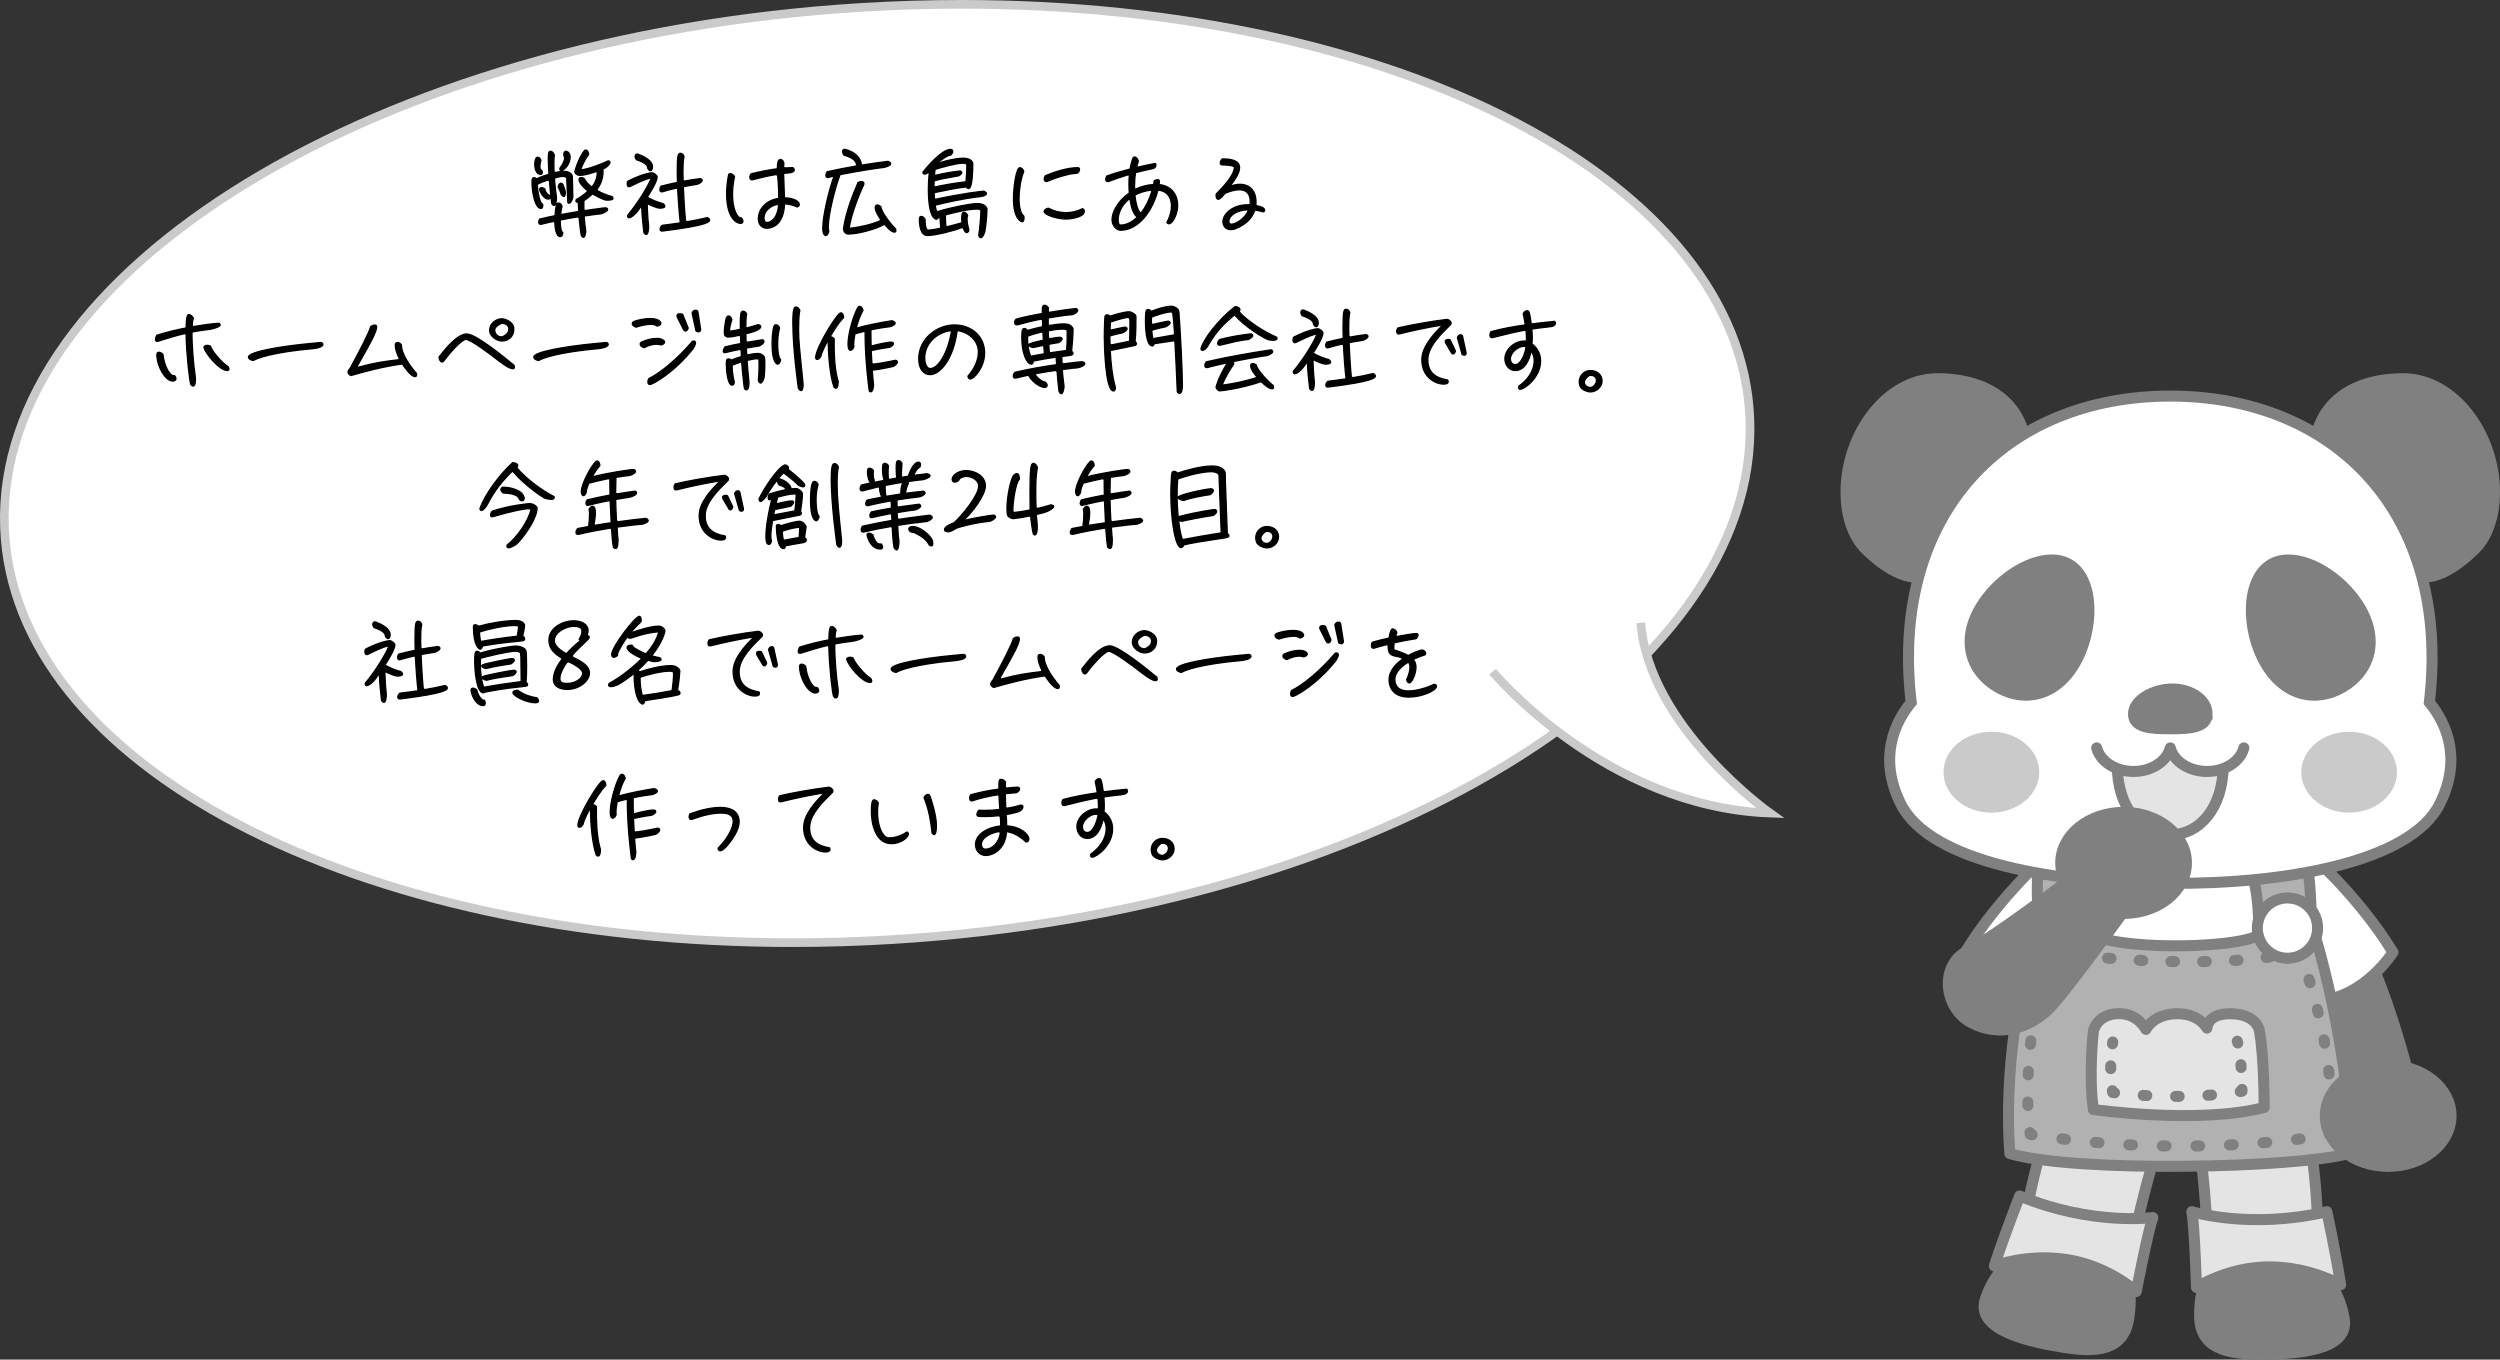 <?xml version="1.0" encoding="UTF-8"?><svg id="_レイヤー_2" xmlns="http://www.w3.org/2000/svg" viewBox="0 0 578.29 314.5"><rect x="0" y="0" width="578.29" height="314.5" fill="#333333" stroke="none"/><defs><style>.cls-1{stroke-dasharray:0 0 .83 6.66;}.cls-1,.cls-2,.cls-3,.cls-4,.cls-5,.cls-6,.cls-7,.cls-8,.cls-9,.cls-10,.cls-11,.cls-12,.cls-13,.cls-14,.cls-15,.cls-16{stroke-linecap:round;}.cls-1,.cls-2,.cls-3,.cls-4,.cls-5,.cls-6,.cls-7,.cls-8,.cls-9,.cls-10,.cls-11,.cls-12,.cls-14,.cls-15,.cls-16{stroke:gray;stroke-width:2.55px;}.cls-1,.cls-2,.cls-3,.cls-4,.cls-5,.cls-6,.cls-8,.cls-10,.cls-11,.cls-13,.cls-14,.cls-15,.cls-16{stroke-linejoin:round;}.cls-1,.cls-5,.cls-6,.cls-8,.cls-10,.cls-11,.cls-12,.cls-14,.cls-16{fill:none;}.cls-2{fill:#b1b1b1;}.cls-3,.cls-17,.cls-7,.cls-18{fill:#fff;}.cls-4,.cls-19{fill:#e4e4e4;}.cls-17{stroke:#cacaca;stroke-width:2px;}.cls-17,.cls-7,.cls-9,.cls-12{stroke-miterlimit:10;}.cls-5{stroke-dasharray:0 0 .64 5.12;}.cls-8{stroke-dasharray:0 0 .63 5.08;}.cls-9,.cls-20,.cls-15{fill:gray;}.cls-10{stroke-dasharray:0 0 .86 6.91;}.cls-11{stroke-dasharray:0 0 .82 6.53;}.cls-13{stroke:#000;stroke-width:.31px;}.cls-14{stroke-dasharray:0 0 .8 6.39;}.cls-20,.cls-21,.cls-18,.cls-19{stroke-width:0px;}.cls-21{fill:#cacaca;}.cls-16{stroke-dasharray:0 0 .79 6.3;}</style></defs><g id="_レイヤー_1-2"><path class="cls-18" d="M183.38,218.05C81.43,218.05,3.04,176.77,1.04,122.03-1.14,62.57,87.66,8.61,198.99,1.73c7.82-.48,15.71-.73,23.45-.73,101.95,0,180.34,41.28,182.34,96.02,2.17,59.45-86.62,113.42-197.95,120.3-7.82.48-15.71.73-23.45.73Z"/><path class="cls-21" d="M222.44,2c48.89,0,94.32,9.71,127.92,27.33,33.49,17.56,52.46,41.62,53.41,67.73,2.16,58.91-86.22,112.42-197.01,119.26-7.8.48-15.67.73-23.38.73-48.89,0-94.32-9.71-127.93-27.33C21.96,172.16,2.99,148.11,2.04,121.99-.12,63.08,88.26,9.57,199.05,2.73c7.8-.48,15.67-.73,23.39-.73h0M222.43,0c-7.72,0-15.57.24-23.51.73C86.89,7.66-2.16,61.98.04,122.06c2.04,55.83,82.13,96.99,183.34,96.99,7.72,0,15.57-.24,23.51-.73,112.04-6.93,201.09-61.25,198.89-121.33C403.73,41.16,323.65,0,222.43,0h0Z"/><path class="cls-17" d="M345.26,155.37s25.98,31.29,64.16,32.71c0,0-28.03-19.93-29.88-44.02"/><path class="cls-13" d="M131.08,41.16c0-.24-.68-.37-.88-.37-.53,0-1.43.26-1.96.4.07,1.03.18,2.05.29,3.06.04.4.18,1.12.18,1.47,0,.29-.04,1.78-.55,1.78-.22,0-.42-.26-.51-.42-.26-1.74-.4-3.5-.55-5.24l-.31-.22c-.84.29-1.69.59-2.49.99,0,1.83.59,4.25,1.06,4.53l.15.09c.02.11.04.22.04.35,0,.26-.11.64-.44.64-.13,0-.24-.07-.35-.11-1.3-.77-1.69-4.51-1.69-5.88,0-.59,0-1.12.44-1.12.22,0,.44.13.64.26.9-.44,1.87-.77,2.84-1.06-.07-1.23-.15-2.46-.15-3.7,0-1.43.2-1.61.51-1.61.42,0,.81.55.88.92-.11.4-.11,1.47-.11,1.89,0,.62,0,1.25.04,1.87l.33.24c.64-.15,1.32-.29,1.96-.29.73,0,1.91.35,1.94,1.23l.11,4.69c0,.29-.42,1.47-.86,1.47-.11,0-.29-.13-.29-.26l-.26-5.63ZM125.32,39.42c.07.15.11.33.11.51,0,.26-.13.4-.4.4-1.01,0-1.32-1.43-1.32-2.2,0-1.76.57-1.76.66-1.76.37,0,.64.37.75.7-.15.44-.24.9-.24,1.39,0,.2.04.64.15.81l.29.15ZM135.35,52.29c.04.46.13.7.13,1.17,0,.24-.13,1.43-.53,1.43-.18,0-.42-.31-.48-.46-.15-.4-.44-3.45-.51-4.05l-.31-.22c-1.36.22-2.71.46-4.07.73v.09c0,.53.07,2.24.4,2.66l.2.13c0,.33-.15.95-.59.95-1.08,0-1.23-2.6-1.25-3.3l-.24-.22c-.99.2-1.96.44-2.95.68h-.13c-.29,0-.4-.24-.4-.51,0-.24.09-.51.26-.7,1.14-.29,2.33-.53,3.5-.77.22-2.46.35-2.93.81-2.93.4,0,.7.37.81.73-.13.57-.24,1.14-.31,1.72l.22.2c1.32-.26,2.62-.48,3.96-.7l-.09-2.18c-.07,0-.13.02-.2.02-.18,0-.35-.04-.35-.26,0-.13.04-.24.09-.35.9-.48,1.76-1.12,2.53-1.78l-.02-.33c-.62-.46-1.89-1.69-1.89-2.53,0-.31.24-.42.51-.42.29,0,.59.11.79.33.09.57,1.25,1.54,1.67,1.87.77-.95,1.25-2.11,1.25-3.37v-.33c-1.1.4-2.9.97-4.05.97-.51,0-1.12-.35-1.12-.9,0-.13.88-3.19,2.13-4.73.09-.13.2-.22.37-.22.44,0,.66.62.68.99-.73,1.03-1.39,2.2-1.8,3.39l.18.18c1.58-.15,4.64-1.34,6.14-2.05.2,0,.42.11.42.33,0,.44-.84,1.14-1.17,1.32-.15.07-.33.13-.48.22.02.2.02.4.02.62,0,1.45-.46,2.88-1.36,4.03l.02.35c1.08.59,2.24,1.06,3.43,1.39.11.11.22.24.22.4,0,.4-.97.4-1.21.4h-.37c-.68-.07-2.51-1.08-3.15-1.43-.62.57-1.28,1.12-2,1.56,0,.35-.02.68-.02,1.03s.02.7.02,1.06l.26.22c1.08-.18,2.16-.33,3.23-.46.48-.07,1.08-.18,1.56-.18.15,0,.46.18.46.37,0,.44-1.21.9-1.52.99-.29.07-.95.11-1.3.15-.88.11-1.76.24-2.64.37l.22,2.35ZM127.21,45.18c.02.13.07.26.07.4,0,.26-.13.46-.42.46-1.12,0-2.02-1.72-2.02-2.27,0-.24.2-.35.42-.35.26,0,.51.11.73.26.09.46.46,1.17.9,1.43l.33.07ZM129.13,43.29c0-.33.22-.9.64-.9.2,0,.33.15.44.31.15.29.55,1.47.55,1.76,0,.2,0,.99-.33.99-.22,0-.48-.35-.62-.51-.11-.53-.42-1.19-.68-1.65ZM130.64,36.49c0-.15-.02-.22-.15-.29-.04-.15-.07-.33-.07-.48,0-.31.11-.73.48-.73.22,0,.97.24.97,1.36,0,1.72-1.39,3.06-2.07,3.06-.2,0-.29-.15-.29-.33,0-.07.02-.11.02-.18.46-.57,1.1-1.69,1.1-2.42Z"/><path class="cls-13" d="M149.7,47.27c.04,1.17.09,2.35.18,3.52.04.46.15,1.21.15,1.61,0,.29-.04,1.83-.55,1.83-.22,0-.42-.26-.53-.42-.24-1.98-.44-3.96-.51-5.96l-.18-.09c-.37.51-.81,1.19-1.23,1.61-.29.31-1.06.99-1.52.99-.24,0-.33-.18-.33-.4v-.15c1.83-2.18,4.36-5.92,5.46-8.54l-.15-.09c-1.69.37-3.21,1.25-4.78,1.96-.07.02-.15.04-.22.04-.33,0-.4-.37-.4-.64,0-.2.02-.4.11-.59,3.01-1.56,5.1-1.98,5.61-1.98.35,0,1.19.57,1.19.97,0,1.06-1.69,3.76-2.29,4.67,1.14.68,2.42,1.17,3.7,1.52.15.13.37.35.37.57,0,.42-.9.44-1.17.44-.66,0-2.13-.68-2.75-.99l-.18.13ZM149.83,38.71s-.02-.09-.02-.11c-.33-.86-1.8-1.41-2.6-1.67-.15-.22-.29-.48-.29-.75,0-.29.15-.55.48-.55.09,0,.18.02.26.07,1.14.42,3.26,1.43,3.26,2.86,0,.29-.09.92-.46.92-.33,0-.57-.42-.66-.68.02-.02.02-.07.02-.09ZM158.89,51.3c1.58-.26,3.15-.57,4.71-.95.24.07.53.26.53.55,0,.37-.18,1.21-10.83,2.53-.04.02-.09.02-.13.02-.29,0-.48-.15-.48-.44,0-.33.22-.68.46-.88,1.41-.18,2.82-.35,4.22-.57-.29-2.62-.48-5.26-.62-7.88l-.26-.18c-1.08.22-2.13.53-3.21.84-.07.02-.13.04-.22.04-.29,0-.4-.26-.4-.53,0-.29.09-.57.29-.79,1.23-.33,2.51-.59,3.76-.86-.02-.81-.04-1.61-.04-2.42,0-4.03.2-4.31.75-4.31.4,0,.68.37.79.73-.24,1.08-.24,2.82-.24,3.92,0,.51.02,1.03.04,1.54l.26.24c1.23-.22,2.46-.44,3.72-.57.18.04.44.18.44.4,0,.4-.84.79-1.12.88-.26.09-.75.11-1.03.18-.75.11-1.47.24-2.22.4.13,2.62.26,5.26.51,7.88l.33.24Z"/><path class="cls-13" d="M171.83,51.19c0,.48-.46.48-.53.48-.9,0-3.21-1.21-3.21-6.82,0-1.32.13-2.77.42-4.27.04-.29.22-.42.44-.42.31,0,.7.26.95.68-.33,1.52-.46,2.9-.46,4.11,0,2.57.62,4.38,1.3,5.13.31.33.53.31.73.33.22.22.37.53.37.77ZM181.25,40.12c.02.79.04,1.65.09,2.4.04,1.1.09,2.2.11,3.26,1.96,0,3.43.75,3.43,1.5,0,.29-.22.53-.46.59-.88-.44-1.94-.68-2.95-.73-.2,5.5-3.56,5.65-4.05,5.65-1.23,0-2-.9-2-2.22,0-1.74,1.28-4.14,4.73-4.69,0-2.82-.22-4.82-.26-5.26l-.31-.26c-1.83.29-3.54.7-5.48,1.21-.07.02-.11.02-.18.02-.31,0-.46-.29-.46-.59,0-.29.11-.59.31-.79,2.16-.53,4.09-.92,6.05-1.17.02-1.28.11-2.16.75-2.16.33,0,.66.37.77,1.01-.07.13-.09.4-.09.73l.29.24c.62-.04,1.23-.07,1.87-.09.18.13.31.33.31.55,0,.26-.24.53-.99.64l-1.47.15ZM179.88,47.25c-.42.09-.81.22-1.19.4-1.21.62-1.98,1.65-1.98,2.77,0,.37.11.73.33.99.11.04.24.07.35.07,1.17,0,2.51-1.32,2.73-4l-.24-.22Z"/><path class="cls-13" d="M190.9,54.45c-.55-.29-.57-1.19-.57-1.72,0-2.88,1.5-8.98,2.53-11.77l-.2-.22c-.35.11-.84.31-1.21.31-.29,0-.4-.2-.4-.46,0-.29.13-.64.31-.86,2.2-.51,4.4-.92,6.6-1.3l.2-.24c-.11-1.39-1.8-1.98-2.93-2.31-.18-.24-.31-.55-.31-.84,0-.26.11-.48.4-.48.07,0,.13.02.2.02,1.85.48,3.54,1.56,3.74,3.63,2.05-.33,4.07-.62,6.12-.88.22.07.64.26.64.53,0,.46-1.19.79-1.5.86-.4.07-.81.09-1.23.15l-2.24.33c-2.24.35-4.49.75-6.73,1.19-1.06,2.73-2.73,9.13-2.73,12.04,0,.29,0,.68.11.97-.02.35-.26,1.06-.7,1.06h-.09ZM203.71,50.75c-.46-.66-1.25-1.89-1.25-2.71,0-.29.11-.62.46-.62.31,0,.66.22.86.46.02,1.12,2.49,4.29,3.37,5.04.04.13.07.26.07.4,0,.2-.07.37-.31.37-.75,0-1.85-1.25-2.31-1.83-1.92,1.14-6.14,2.27-8.38,2.27-.84,0-1.1-.97-1.1-1.01,0-.22.35-4.09,3.37-10.91.24-.11.48-.2.75-.2.29,0,.59.11.59.44,0,.13-.04.26-.09.37-1.5,3.19-2.99,7.48-3.3,9.88l.13.11c2.29-.24,4.99-.84,7.08-1.76l.07-.31Z"/><path class="cls-13" d="M222.61,52.62c-1.87.7-6.14,1.85-8.1,1.85-1.63,0-1.83-2.55-1.83-3.72,0-.29.02-.68.42-.68s.73.37.88.68c0,.57.02,2.09.53,2.49h.09c.9,0,2.18-.29,3.04-.46-.11-.9-.18-1.8-.2-2.71l-.24.07c-.11.22-.33.55-.62.55-.18,0-1.83-.18-1.83-6.93,0-1.28.07-2.53.2-3.78l-.18-.13c-.24.18-.62.42-.92.42-.22,0-.35-.2-.35-.4v-.04c1.12-1.45,4.42-5.26,6.36-5.26.31,0,.51.18.51.48,0,.33-.24.62-.51.84-.75,0-2.22,1.17-2.77,1.63l.13.18c1.63-.55,3.98-1.1,5.7-1.1.68,0,1.58.22,1.98.86.02.02.11.2.11.24,0,5.83-.79,5.9-.97,5.9-.22,0-.44-.2-.57-.37-2.49.31-4.97.81-7.42,1.34.02.46.04.92.09,1.36l.22.18c6.42-1.39,10.83-1.87,11.11-1.87.22,0,.7.24.7.53,0,.22-.29.66-2.24.79-3.28.42-6.91,1.23-9.62,1.89.07.46.15.95.31,1.41l.18.11c3.34-1.03,7.77-1.87,9.22-1.87.88,0,1.91.22,2.27,1.14,0,2.44-.44,5.17-.51,5.39-.09.31-.48,1.34-.9,1.34-.26,0-.44-.35-.48-.57.2-.95.51-4.47.51-5.74-.2-.24-.57-.31-.86-.31-2.07,0-5.37.81-7.37,1.36,0,.88.02,1.74.09,2.6l.24.15c1.19-.29,2.38-.59,3.54-.95-.04-.35-.09-.68-.09-1.03,0-.33.02-1.36.51-1.36.4,0,.77.42.86.77-.13.22-.15.51-.15.77,0,.86.22,1.74.42,2.57-.02.22-.22.57-.48.57-.42,0-.68-.73-.77-1.06l-.22-.11ZM216.25,43.25c2.38-.51,4.77-.92,7.2-1.19.15-1.32.2-2.68.22-4.03-.2-.22-.55-.29-.84-.29-1.63,0-4.95.92-6.54,1.45-.04.4-.11.81-.13,1.23l.15.15c1.89-.44,3.83-.81,5.76-1.01.18.04.4.15.4.35,0,.33-.53.68-.77.77-.04.02-1.61.26-1.76.31-1.3.22-2.62.48-3.87.84-.02.42-.04.81-.04,1.21l.22.2Z"/><path class="cls-13" d="M236.86,50.42c0,.24-.04.86-.4.86-.29,0-2.02-.68-2.02-5.28,0-2.73.62-7.2,1.47-7.2.42,0,.79.46.9.84-.75,1.85-1.1,4.4-1.1,6.4,0,.99.18,3.34,1.08,3.89.04.15.07.31.07.48ZM249.29,38.78c.26,0,.42.15.42.42,0,.33-.26.75-.59.86-.2.07-.44.04-.66.07-1.58.13-4.38,1.03-6.01,1.72-.13.07-.26.13-.42.13-.33,0-.48-.29-.48-.59,0-.26.09-.51.24-.73,2.16-.92,5.15-1.87,7.5-1.87ZM250.81,48.86c0,1.41-3.21,1.8-4.25,1.8-2.02,0-5.02-.97-5.02-1.74,0-.42.62-.73.97-.75,1.25.66,2.66,1.03,4.09,1.03,1.32,0,2.62-.33,3.81-.92.24.07.4.31.4.57Z"/><path class="cls-13" d="M268.08,42.7c2.97.29,4.33,2.44,4.33,4.8,0,1.91-1.12,4.25-2,4.25-.2,0-.37-.11-.48-.26.7-1.34,1.06-2.66,1.06-3.81,0-.84-.18-3.43-3.15-3.72-1.21,4.84-4.51,9.29-8.62,9.29-.88,0-1.98-.95-1.98-2.49,0-1.78,1.5-4.42,4-6.12-.07-.66-.09-1.36-.09-2.07,0-.66.02-1.3.09-1.96l-.22-.2c-1.61.48-3.12.99-4.55,1.56-.09.04-.18.04-.24.04-.26,0-.44-.2-.44-.53,0-.2.07-.46.22-.75,1.54-.57,3.43-1.12,5.41-1.63.13-.84.33-1.63.59-2.38.13-.29.31-.4.46-.4.35,0,.68.44.84.95-.13.4-.24.81-.35,1.23l.2.18c1.41-.33,2.79-.62,4.07-.86.11.09.15.22.15.37,0,.31-.22.68-.66.79-1.39.31-2.75.59-4.05.95-.18,1.1-.24,2.2-.24,3.26v.44l.26.13c1.3-.62,2.73-.99,4.18-1.08l.13-.86c.26-.15.55-.26.77-.26.24,0,.42.13.42.44,0,.07,0,.13-.02.2l-.09.48ZM261.13,46.06c-2.13,1.76-2.49,3.83-2.49,4.75,0,.59.13,1.01.33,1.23.13.02.24.02.37.02,1.32,0,2.68-.81,3.74-1.83-.97-.79-1.39-2.22-1.67-4.05l-.29-.13ZM264.01,49.21c1.01-1.34,1.85-3.01,2.46-4.99l-.26-.24c-1.3.15-2.57.53-3.7,1.14.22,2.05.59,3.3,1.19,4.05l.31.04Z"/><path class="cls-13" d="M290.72,47.6c.51.09,1.8.37,1.8,1.03,0,.18-.13.35-.31.37-.64-.2-1.3-.33-1.96-.42-.62,2.09-2.38,3.45-4.33,4.27-.4.18-.81.26-1.25.26-1.12,0-1.78-.81-1.78-1.89,0-1.47,1.94-3.85,5.77-3.85.18,0,.33.02.51.02.02-.24.04-.48.04-.75,0-1.69-.77-2.75-2.55-2.75-1.12,0-2.29.4-3.3.84-.31.35-1.08,1.36-1.54,1.36-.42,0-.51-.57-.51-.88,0-.13,0-.24.04-.35,1.25-1.25,4.18-4.29,4.18-6.12,0-.55-2.18-.59-2.64-.59-.33,0-.62-.07-.62-.46,0-.35.22-.7.46-.92h.24c1.43,0,3.76.22,3.76,2,0,1.36-1.25,3.06-2.07,4.09l.13.15c.66-.22,1.34-.37,2.02-.37,2.42,0,3.72,1.69,3.72,4.03,0,.22-.02.44-.04.66l.22.26ZM288.52,48.53c-2.55.09-4.27,1.41-4.27,2.64,0,.4.15.7.57.7.97,0,3.01-1.14,3.92-3.08l-.22-.26Z"/><path class="cls-13" d="M44.4,77.03c0,.9.02,1.8.07,2.71.09,1.72.22,3.41.4,5.1.09.81.24,1.63.31,2.44.02.15.02.31.02.44,0,.31,0,1.58-.53,1.58-.2,0-.42-.22-.53-.4-.26-.48-1.03-7.15-1.08-11.51l-.29-.24c-2.07.48-4.05,1.1-6.07,1.74-.11.04-.22.07-.35.07-.26,0-.37-.18-.37-.42,0-.33.15-.7.31-.99,2.22-.7,4.49-1.25,6.78-1.69,0-.59.02-2.4.33-2.88.07-.13.15-.2.31-.2.4,0,.88.51,1.01.86-.18.37-.24,1.3-.26,1.69l.24.22c1.96-.33,3.92-.62,5.9-.77.13.07.33.2.33.35,0,.51-1.76.92-2.09.99-.46.11-.97.13-1.43.2-1.01.13-2,.29-2.99.48v.22ZM40.38,86.91c.15.18.31.44.31.68,0,.42-.44.55-.77.55-1.65,0-3.63-3.41-3.63-6.12,0-.31.15-.53.48-.53s.68.24.92.48c.24,2.57,1.54,4.84,2.33,4.91l.35.02ZM51.73,84.03c.22.2.44.37.66.53.11.09.22.13.31.22.13.11.26.44.26.59,0,.24-.18.33-.4.33-1.76,0-4.93-3.76-5.35-5.28,0-.04-.02-.07-.02-.09,0-.35.53-.44.79-.44.24,0,.48.07.7.18.31,1.12,2.18,3.19,3.04,3.96Z"/><path class="cls-13" d="M73.62,79.28c.22-.02.42-.04.64-.04.2,0,.42.22.42.42,0,.75-2,.95-2.55,1.01-.97.11-1.91.18-2.88.29-2.6.31-8.49,1.17-10.63,2.42-.4-.02-1.14-.31-1.14-.79,0-1.19,7.22-2.46,14.21-3.12l1.94-.18Z"/><path class="cls-13" d="M92.37,82.93c-.53-1.06-.92-2.13-.92-3.01,0-.13,0-.24.02-.35.04-.2.24-.33.48-.33.29,0,.64.18.9.55v.11c0,1.67,1.56,4.31,3.48,6.49.02.07.04.18.04.26,0,.22-.09.46-.35.46-1.06,0-2.75-2.62-2.95-2.93-4.51.62-8.8,1.78-11.88,2.68-.31-.15-.68-.4-.68-.77,0-.24.13-.53.48-.88,1.63-2.93,4.73-8.87,4.71-9.59.2-.22.64-.42.99-.42.24,0,.42.02.42.44,0,1.08-1.21,3.32-3.87,7.97l-.59,1.06.18.29c3.94-1.08,6.07-1.34,9.37-1.74l.18-.29Z"/><path class="cls-13" d="M101.58,82.56c1.3-1.65,4.11-5.3,6.42-5.3,2.13,0,9.11,5.76,10.89,7.24.04.13.09.26.09.42,0,.24-.13.37-.37.37-.92,0-2.95-1.61-3.72-2.2-1.01-.79-5.94-4.6-7.2-4.62-1.32.51-3.34,2.88-4.25,4-.26.33-.48.66-.75.97-.11.13-.24.29-.44.29-.42,0-.68-.73-.68-1.06v-.11ZM116.13,78.88c-1.21,0-2.86-1.1-2.86-2.42s.92-2.31,2.2-2.64c.18-.04.35-.07.53-.07,1.08,0,2.66.84,2.82,2,.02.15.02.31.02.48,0,1.52-1.19,2.64-2.71,2.64ZM114.43,76.33c0,.95.7,1.61,1.63,1.61.07,0,.4-.15.46-.18.66-.33,1.19-.88,1.19-1.65,0-.9-.84-1.34-1.65-1.34-.57.2-1.63.86-1.63,1.56Z"/><path class="cls-13" d="M139.62,79.28c.22-.02.42-.04.64-.04.2,0,.42.22.42.42,0,.75-2,.95-2.55,1.01-.97.11-1.91.18-2.88.29-2.6.31-8.49,1.17-10.63,2.42-.4-.02-1.14-.31-1.14-.79,0-1.19,7.22-2.46,14.21-3.12l1.94-.18Z"/><path class="cls-13" d="M151.96,75.41c-.4-.33-.88-.4-1.41-.4-.9.02-2.18.24-3.39.66-.62-.18-.9-.51-.9-.79,0-.22.15-.42.44-.53.86-.31,2.38-.66,3.72-.66,1.06,0,2,.22,2.4.88.02.07.04.13.04.2,0,.44-.64.64-.88.64h-.02ZM151.92,79.61c-.7,0-1.76.18-2.88.79-.57-.07-.95-.46-.95-.81,0-.18.11-.35.33-.46.95-.44,2.31-.84,3.45-.84.68,0,1.3.13,1.69.51.11.11.15.22.15.33,0,.37-.51.64-.86.64h-.11c-.09-.09-.4-.15-.84-.15ZM150.31,88.94c-.31,0-.44-.29-.44-.62,0-.26.09-.53.2-.73,2.53-1.21,6.58-4.47,10.12-8.65.09-.02.2-.04.29-.04.22,0,.4.09.4.4,0,.26-.15.7-.57,1.36-4.25,5.39-9.26,8.27-9.99,8.27ZM156.71,73.43c-.07-.15-.11-.29-.11-.37,0-.35.31-.48.68-.48.2,0,.42.04.62.13l1.28,3.17c-.09.42-.37.68-.64.68-.15,0-.31-.11-.42-.31l-1.41-2.82ZM160.1,72.41c.11-.4.48-.64.81-.64.22,0,.42.11.51.33l.62,3.94c0,.07.02.11.02.18,0,.37-.24.53-.51.53-.2,0-.42-.09-.55-.22l-.9-4.11Z"/><path class="cls-13" d="M171.34,83.77c-.68.2-1.34.44-2,.73,0,.9.09,1.78.24,2.66.02.18.26,1.12.26,1.17,0,.31-.11.75-.48.75-1.12,0-1.34-3.81-1.34-4.77,0-.77.02-1.28.48-1.28.24,0,.48.13.66.26.77-.31,1.56-.57,2.35-.81l-.07-1.45-.31-.22c-1.1.22-2.18.46-3.26.73-.09.02-.15.02-.24.02-.22,0-.31-.11-.31-.33,0-.31.2-.7.37-.97,1.21-.31,2.44-.57,3.67-.79-.02-.57-.04-1.14-.04-1.72l-.29-.2c-.77.15-1.8.4-2.6.4-.2,0-.59-.15-.73-.33-.13-.22-.15-.73-.15-.97,0-.53.29-2.71.48-3.15.11-.22.24-.4.48-.4.44,0,.68.48.77.84-.29.81-.48,1.72-.57,2.55l.15.11c.81-.09,1.61-.24,2.4-.42v-.97c0-2.24,0-3.23.64-3.23.37,0,.68.37.81.68-.18.44-.2,2.49-.2,2.99l.26.2c.86-.22,1.69-.44,2.53-.73.24,0,.66.09.66.42,0,.88-2.71,1.5-3.43,1.67,0,.57.02,1.17.04,1.76l.31.2,3.46-.57c.2.04.37.18.37.4,0,.44-.79.9-1.14,1.03-.29.09-.66.11-.95.15l-1.98.33.07,1.41.26.18c.81-.18,1.65-.33,2.46-.33.51,0,1.28.44,1.41.97.07.29.07,1.08.07,1.41,0,.64-.04,2.66-.18,3.21-.07.29-.4,1.25-.79,1.25-.24,0-.51-.44-.51-.66,0-.35.07-.75.09-1.12.04-.73.07-1.47.07-2.22,0-.51,0-1.01-.04-1.5-.15-.09-.35-.13-.53-.13-.57,0-1.65.26-2.22.4.09,1.17.18,2.33.29,3.5.04.48.15,1.25.15,1.67,0,.35-.04,1.63-.59,1.63-.2,0-.42-.22-.46-.4-.09-.31-.15-1.3-.2-1.67-.18-1.39-.31-2.77-.4-4.16l-.29-.18ZM179.88,84.21c-.13,0-1.28-.24-1.28-4.66,0-1.01.09-3.15.44-4.07.09-.2.2-.35.44-.35.37,0,.75.37.84.73-.33,1.21-.44,2.49-.44,3.72,0,.7.07,3.15.68,3.59,0,.33-.26,1.06-.68,1.06ZM185.76,88.85c0,.26,0,1.5-.46,1.5-.26,0-.55-.4-.62-.57-.02-.11-1.28-8.93-1.28-15.18,0-3.52.4-3.56.75-3.56.42,0,.75.44.86.81-.29,1.03-.29,3.48-.29,4.62,0,2.07.22,4.31,1.03,12.28v.11Z"/><path class="cls-13" d="M193.87,88.41c0,.31-.04,1.39-.53,1.39-.15,0-.31-.11-.4-.22-.99-2.68-1.32-7.64-1.36-10.5l-.22-.07c-.77,1.39-1.25,2.55-1.41,3.1l-.07.29c-.13.29-.48.73-.84.73-.29,0-.35-.26-.35-.48,0-2.13,4.93-10.28,5.81-10.28.42,0,.62.59.62.95v.15c-1.23,1.28-2.22,2.9-3.12,4.44h.09c.33,0,.66.22.86.46v1.45c0,1.17.02,5.04.75,7.77.04.2.13.42.18.64v.18ZM201.95,87.86c.02.35.11.75.11,1.08s-.13,1.69-.64,1.69c-.15,0-.29-.13-.35-.24-.09-.57-.95-7.28-.95-12.94v-.68l-.2-.13c-.73.18-1.45.37-2.16.57-.15.81-.29,1.67-.29,2.49,0,.13,0,.29.04.42-.07.35-.35.9-.79.9-.53,0-.55-1.1-.55-1.45,0-2.09.92-5.41,1.74-7.35.51-1.14.64-1.34.95-1.34.42,0,.68.55.75.9-.68,1.21-1.14,2.57-1.5,3.92l.18.15c2.64-.7,5.32-1.23,8.03-1.65.26.07.73.26.73.57,0,.42-.9.7-1.19.79-.44.09-.95.11-1.39.18-1.01.15-2,.33-2.99.55-.02.11-.04.22-.04.33l.04,3.21.24.18c1.06-.29,3.43-.86,4.44-.86.2,0,.51.09.51.35,0,.33-.59.7-.86.81-.2.07-1.12.18-1.39.22-.99.18-1.96.35-2.9.57l.15,2.93.29.22c1.23-.13,2.44-.35,3.65-.59.18-.04,1.43-.31,1.5-.31.22,0,.46.15.46.4,0,.4-.64.86-.95,1.01-.11.04-2.71.62-4.86.88l.18,2.22Z"/><path class="cls-13" d="M226.32,81.43c0-2.93-2.6-4.71-4.91-4.97-.95,7.02-4.14,10.19-6.25,10.19-1.52,0-2.64-1.34-2.64-3.63,0-4.71,4.27-7.85,8.25-7.85s6.98,2.66,6.98,6.47c0,3.41-2.49,6.01-3.3,6.01-.4,0-.53-.4-.53-.66,1.52-1.69,2.4-3.74,2.4-5.54ZM219.92,76.48c-3.04.37-6.03,2.82-6.03,6.36,0,.66.22,2.42,1.32,2.42,1.87,0,4.09-3.76,4.88-8.6l-.18-.18Z"/><path class="cls-13" d="M245.73,85.46c.04.88.13,1.76.24,2.64.02.4.15.95.15,1.32,0,.26-.2,1.65-.62,1.65-.22,0-.44-.35-.53-.53-.2-1.54-.33-3.08-.44-4.62l-.33-.24c-1.54.22-3.1.46-4.64.75l-.11.24c.46.68,1.45,1.63,2.33,1.72.2.18.44.46.44.75,0,.31-.26.46-.55.46-1.34,0-3.23-1.65-3.76-2.84-.95.2-1.89.44-2.82.66-.09.02-.18.04-.26.04-.29,0-.44-.2-.44-.46,0-.31.18-.64.37-.86,3.19-.77,6.42-1.32,9.66-1.78-.02-.51-.04-1.01-.09-1.52l-.24-.2c-1.69.24-3.41.53-5.08.88-.02.26-.09.7-.44.7-1.08,0-2.2-2.62-2.2-5.96,0-1.43.02-2.27.55-2.27.31,0,.59.24.77.46,1.14-.35,2.31-.64,3.5-.88-.02-.51-.04-1.03-.04-1.54l-.29-.22c-1.85.35-3.67.81-5.48,1.3-.07.02-.13.02-.2.02-.33,0-.46-.26-.46-.53,0-.29.11-.57.31-.77,2-.55,4.05-.95,6.1-1.32,0-.29-.02-.62-.02-.92,0-.64.13-.97.53-.97.37,0,.7.29.86.62l-.04.84.22.18c2.07-.35,4.16-.68,6.23-.88.2.07.37.22.37.42,0,.46-.86.88-1.21.97-.18.04-1.45.15-1.76.18-1.28.18-2.57.37-3.85.59v1.54l.26.22c1.12-.18,2.24-.37,3.37-.37.9,0,1.74.22,2.11,1.1,0,1.74-.15,3.48-.33,5.19.15.13.33.33.33.53,0,.33-.46.42-.73.46-.62.11-1.23.15-1.85.24v.31c0,.4,0,.77.02,1.17l.33.24c1.61-.22,3.76-.48,4.31-.48.22,0,.64.15.64.44,0,.44-1.17.84-1.47.9-.35.09-.9.11-1.25.13l-2.46.31ZM241.44,80.09l-.26-.18c-.73.15-1.45.31-2.18.48-.26-.04-1.01-.22-1.01-.59,0-.2,0-.35,3.37-1.12l-.11-1.72-.22-.18c-1.14.26-2.24.57-3.34.99v.68c0,1.28.2,2.79.73,3.98,1.06-.22,2.11-.42,3.17-.59l-.13-1.76ZM242.96,81.61c1.25-.2,2.51-.37,3.76-.53.15-1.54.15-3.1.15-4.66-.15-.26-.62-.31-.9-.31-1.14,0-2.35.18-3.5.4l.04,1.63.33.22c.62-.11,1.69-.33,2.31-.33.2,0,.51.09.51.35,0,.35-.51.7-.77.86-.77.11-1.52.24-2.29.4.02.62.07,1.21.13,1.83l.22.15Z"/><path class="cls-13" d="M256.81,81.08c.15,2.9.44,5.81,1.21,8.6-.02.24-.11.75-.44.75-1.96,0-2.13-11.11-2.13-12.52,0-2.2.13-4.51.13-4.51.04-.29.11-.57.48-.57.24,0,.53.15.73.31,1.06-.35,3.3-1.01,4.38-1.01.46,0,1.58.55,1.58,1.08,0,1.91,0,3.85-.2,5.76.15.13.31.33.31.55,0,.24-.2.35-.42.4l-5.63,1.17ZM261.3,78.93c.04-1.08.07-2.18.07-3.28,0-.31.02-.68.02-1.03,0-.44-.02-1.21-.37-1.21-.84,0-3.34.79-4.18,1.1l-.07,1.65.26.2c1.08-.24,2.16-.53,3.24-.7.18.04.44.15.44.4,0,.33-.68.77-.95.88-.22.11-.68.15-.95.22-.7.15-1.39.35-2.09.55v.4c0,.48.02.95.04,1.43l.29.26,4.25-.86ZM271.53,78.82l-4.58.68c-.04.22-.13.51-.4.51-1.5,0-1.58-4.66-1.58-5.57,0-2.31.09-2.84.57-2.84.31,0,.59.2.79.42,1.32-.53,3.21-1.17,4.64-1.17.59,0,1.5.46,1.67,1.06.09.31.09.84.11,1.14l.18,2.62c.07,1.08.57,9.4.57,13.49,0,.37-.02,1.83-.66,1.83-.18,0-.51-.22-.51-.4-.18-3.85-.31-7.72-.55-11.57l-.26-.2ZM271.71,77.45c-.02-.64-.29-4.73-.48-5.08-.09-.15-.15-.22-.35-.22-1.21,0-3.41.77-4.53,1.21,0,.31-.02.64-.02.95l.02.55.24.22c1.21-.29,2.42-.59,3.63-.79.18.04.44.15.44.37,0,.35-.7.79-.95.9-.2.09-.81.18-1.06.24-.77.18-1.52.37-2.24.59.04.66.13,1.3.24,1.96l5.06-.9Z"/><path class="cls-13" d="M279.63,79.59c-.66,1.3-1.36,1.47-1.47,1.47-.22,0-.33-.22-.35-.4.55-2.2,4-6.73,7.88-9.73.37.02,1.12.2,1.12.7,0,.18-.09.35-.22.46,2.07,2.33,5.88,4.69,8.71,5.92.04.09.09.18.09.26,0,.4-.62.42-.88.42-.35,0-.79-.02-1.14-.13-.99-.29-5.39-2.97-7.72-5.65h-.18c-2.84,2.33-4.18,4.07-5.28,5.76l-.55.9ZM290.7,87.13c-.48-.55-1.39-1.72-1.39-2.49,0-.29.11-.55.46-.55.29,0,.62.18.84.37.13,1.12,2.93,4.03,3.87,4.69.07.13.11.29.11.44,0,.22-.11.33-.33.33-.81,0-1.96-1.1-2.53-1.65-4.67,1.61-9.13,2.13-9.59,2.13-.37,0-.84-.53-.84-.88,0-.04.11-.4.13-.44.53-1.72,1.47-3.48,2.4-5.02l-.11-.11c-1.45.31-2.88.66-4.31,1.03-.09.02-.18.04-.26.04-.31,0-.44-.18-.44-.46,0-.31.15-.64.35-.86,4.93-1.14,9.92-2,14.92-2.77.18.04.42.18.42.4,0,.4-.99.81-1.28.9-.22.07-.53.07-.75.11l-1.76.29c-1.8.31-3.61.64-5.39,1.01.09.18.15.37.15.59-1.01,1.45-1.96,3.08-2.64,4.73l.11.13c2.62-.35,5.26-.92,7.79-1.72l.07-.26ZM282.09,79.85c-.26,0-.42-.2-.42-.44,0-.35.24-.68.51-.88,2.25-.59,4.95-1.06,7.26-1.3.15.07.33.22.33.4,0,.37-.79.81-1.06.9-.18.04-.44.04-.62.07-1.52.2-2.75.48-5.81,1.23-.07,0-.13.02-.2.02Z"/><path class="cls-13" d="M303.7,83.35c.04,1.17.09,2.35.18,3.52.04.46.15,1.21.15,1.61,0,.29-.04,1.83-.55,1.83-.22,0-.42-.26-.53-.42-.24-1.98-.44-3.96-.51-5.96l-.18-.09c-.37.51-.81,1.19-1.23,1.61-.29.31-1.06.99-1.52.99-.24,0-.33-.18-.33-.4v-.15c1.83-2.18,4.36-5.92,5.46-8.54l-.15-.09c-1.69.37-3.21,1.25-4.77,1.96-.07.02-.15.04-.22.04-.33,0-.4-.37-.4-.64,0-.2.02-.4.11-.59,3.01-1.56,5.11-1.98,5.61-1.98.35,0,1.19.57,1.19.97,0,1.06-1.69,3.76-2.29,4.67,1.14.68,2.42,1.17,3.7,1.52.15.13.37.35.37.57,0,.42-.9.44-1.17.44-.66,0-2.13-.68-2.75-.99l-.18.13ZM303.83,74.79s-.02-.09-.02-.11c-.33-.86-1.8-1.41-2.6-1.67-.15-.22-.29-.48-.29-.75,0-.29.15-.55.48-.55.09,0,.18.02.26.07,1.14.42,3.26,1.43,3.26,2.86,0,.29-.09.92-.46.92-.33,0-.57-.42-.66-.68.02-.02.02-.07.02-.09ZM312.89,87.38c1.58-.26,3.15-.57,4.71-.95.24.07.53.26.53.55,0,.37-.18,1.21-10.83,2.53-.04.02-.09.02-.13.02-.29,0-.48-.15-.48-.44,0-.33.22-.68.46-.88,1.41-.18,2.82-.35,4.22-.57-.29-2.62-.48-5.26-.62-7.88l-.26-.18c-1.08.22-2.13.53-3.21.84-.07.02-.13.04-.22.04-.29,0-.4-.26-.4-.53,0-.29.09-.57.29-.79,1.23-.33,2.51-.59,3.76-.86-.02-.81-.04-1.61-.04-2.42,0-4.03.2-4.31.75-4.31.4,0,.68.37.79.73-.24,1.08-.24,2.82-.24,3.92,0,.51.02,1.03.04,1.54l.26.24c1.23-.22,2.46-.44,3.72-.57.18.04.44.18.44.4,0,.4-.84.79-1.12.88-.26.09-.75.11-1.03.18-.75.11-1.47.24-2.22.4.13,2.62.26,5.26.51,7.88l.33.24Z"/><path class="cls-13" d="M333.44,75.21c-3.28.53-6.51,1.21-9.73,2.02-.07.02-.13.02-.2.02-.31,0-.42-.29-.42-.55,0-.31.09-.62.29-.84,2.64-.64,7.79-1.56,11.38-1.98.37.09.9.42.9.86,0,.26-.13.37-.31.53-2.02,1.98-5.08,4.93-5.08,7.94s1.85,4.25,4.6,4.69c.04.11.11.24.11.37,0,.53-.7.57-1.08.57-1.74,0-5-1.5-5-5.65,0-2.93,2.66-5.85,4.62-7.79l-.09-.2ZM334.45,79.39c-.07-.13-.13-.26-.13-.42,0-.33.37-.44.66-.44.15,0,.31.02.46.09l1.21,2.55c-.04.29-.22.68-.53.68-.18,0-.31-.11-.38-.26l-1.3-2.2ZM337.12,78.11c.09-.35.37-.66.75-.66.15,0,.37.11.42.29l.81,3.72c.02.07.04.15.04.22,0,.29-.18.48-.46.48-.15,0-.33-.07-.46-.18l-1.1-3.87Z"/><path class="cls-13" d="M354.12,81.43c-.4,1.85-1.41,4.27-3.63,4.27-1.47,0-2.38-1.34-2.38-2.71,0-2.18,2.31-4.09,4.4-4.09.13,0,.24.02.37.04l.22-.26v-.51c0-.53-.04-1.06-.09-1.58l-.29-.22c-2.51.46-4.97,1.1-7.46,1.72-.07.02-.11.02-.15.02-.35,0-.46-.35-.46-.62s.09-.55.24-.77c2.6-.7,5.28-1.19,7.94-1.56-.13-.88-.29-1.74-.48-2.6.15-.33.48-.68.88-.68.51,0,.59.51.95,2.9l.2.15c1.76-.24,3.5-.42,5.24-.59.11.11.18.24.18.4,0,.46-.48.7-.88.77-.51.11-1.01.13-1.52.2-1.03.11-2.05.24-3.06.4.04.66.09,1.34.09,2,0,.48-.02.97-.07,1.45,1.28.9,2,2.38,2,3.92,0,3.85-3.74,6.56-4.75,6.56-.22,0-.31-.13-.31-.33,0-.13.02-.26.07-.4,1.94-1.41,3.52-3.41,3.52-5.92,0-.7-.2-1.41-.55-2l-.22.04ZM352.89,80.18c-.13-.04-.26-.07-.42-.07-1.36,0-3.1,1.5-3.1,2.9,0,.7.37,1.34,1.14,1.34,1.45,0,2.31-2.86,2.49-4.03l-.11-.15Z"/><path class="cls-13" d="M367.91,90.65c-.77,0-2.09-.53-2.4-1.3-.13-.33-.2-.7-.2-1.06,0-1.39,1.14-2.57,2.55-2.57s2.71.81,2.71,2.4c0,1.39-1.32,2.53-2.66,2.53ZM366.48,88.43c0,.7.7,1.21,1.36,1.21.75,0,1.45-.9,1.45-1.61,0-.75-.55-1.21-1.28-1.21-.15,0-.31.02-.46.07-.46.33-1.08.95-1.08,1.54Z"/><path class="cls-13" d="M119.52,108.18c2.02,2.46,5.83,5.3,8.65,6.71.02.07.02.13.02.2,0,.35-.37.4-.64.4-.35,0-1.14-.11-1.45-.22-.59-.24-4.71-2.99-7.44-6.21h-.24c-1.08,1.03-3.34,3.39-5.06,6.45-.24.42-.55,1.1-.79,1.45-.2.31-.79,1.12-1.21,1.12-.2,0-.31-.22-.35-.37,1.19-3.56,4.84-8.21,7.57-10.67.4,0,1.17.13,1.17.66,0,.18-.09.35-.2.48h-.02ZM122.82,117.84c-.07-.11-.24-.18-.37-.18-1.25,0-3.61.48-8.3,1.8-.11.04-.2.07-.31.07-.24,0-.35-.15-.35-.4,0-.31.18-.68.4-.9,4.11-1.34,8.25-1.72,8.62-1.72.97,0,1.72.75,1.72.99,0,2.71-3.72,7.57-4.88,8.45-.33.24-1.28.75-1.72.75-.24,0-.37-.11-.37-.35,0-.09.02-.18.04-.26,2.18-1.65,4.97-5.54,5.52-8.25ZM116.42,114.03c-.26-.18-.55-.46-.55-.81,0-.33.29-.51.59-.51,1.52,0,4.4.62,4.77,2.42.02.07.02.13.02.18,0,.31-.18.51-.48.51-.24,0-.46-.13-.64-.31-.26-1.3-2.71-1.45-3.72-1.47Z"/><path class="cls-13" d="M147.99,121.29l-1.45.15c-1.28.15-2.55.31-3.81.48l.13,2c.02.29.09.59.09.88,0,1.72-.26,2.07-.55,2.07-.18,0-.4-.18-.51-.31-.24-1.36-.33-2.79-.42-4.2l-.31-.2c-2.44.4-4.84.84-7.24,1.41-.09.02-.18.02-.26.02-.26,0-.42-.13-.42-.42,0-.31.18-.66.37-.9.84-.18,1.69-.33,2.55-.48.15-.99.22-2,.22-3.01,0-.7-.11-.9-.13-.92.15-.29.46-.73.84-.73.59,0,.62,1.06.62,1.45,0,.9-.13,1.8-.31,2.68l.2.26c1.25-.22,2.53-.42,3.78-.59-.09-1.65-.15-3.3-.22-4.95l-.26-.18c-1.08.2-2.13.44-3.21.68-.55.13-1.1.31-1.65.4-.02.02-.04.02-.07.02-.29,0-.42-.2-.42-.48,0-.26.11-.57.29-.79,1.76-.42,3.52-.79,5.28-1.12-.02-.97-.04-1.96-.04-2.93v-.68l-.29-.2c-1.54.31-3.06.66-4.58,1.06-.2.46-.59,1.47-.59,1.98v.11c-.09.24-.33.79-.66.79-.37,0-.48-.64-.48-.92,0-1.69,2.09-5.65,3.28-6.89.11-.09.2-.18.35-.18.48,0,.64.7.64,1.06-.64.73-1.19,1.52-1.67,2.35l.22.18c3.92-.97,7.83-1.47,8.62-1.58.02,0,.59-.04.62-.04.2,0,.46.2.46.4,0,.48-1.01.86-1.36.95-.33.09-.73.09-1.08.13-.68.09-1.39.2-2.09.31-.04,1.17-.07,2.35-.07,3.52v.13l.26.2c1.41-.24,2.82-.44,4.22-.64.18.04.37.18.37.37,0,.51-1.14.9-1.5.99-.37.09-.77.11-1.14.18-.73.11-1.47.24-2.2.37.02,1.65.11,3.3.2,4.95l.31.22c2.13-.29,4.29-.57,6.45-.79.2.07.57.24.57.51,0,.44-1.12.77-1.43.84l-.53.04Z"/><path class="cls-13" d="M166.27,111.28c-3.28.53-6.51,1.21-9.72,2.02-.07.02-.13.02-.2.02-.31,0-.42-.29-.42-.55,0-.31.09-.62.29-.84,2.64-.64,7.79-1.56,11.38-1.98.37.09.9.42.9.86,0,.26-.13.37-.31.53-2.02,1.98-5.08,4.93-5.08,7.94s1.85,4.25,4.6,4.69c.04.11.11.24.11.37,0,.53-.7.57-1.08.57-1.74,0-5-1.5-5-5.65,0-2.93,2.66-5.85,4.62-7.79l-.09-.2ZM167.29,115.46c-.07-.13-.13-.26-.13-.42,0-.33.37-.44.66-.44.15,0,.31.02.46.09l1.21,2.55c-.04.29-.22.68-.53.68-.18,0-.31-.11-.37-.26l-1.3-2.2ZM169.95,114.19c.09-.35.37-.66.75-.66.15,0,.37.11.42.29l.81,3.72c.02.07.04.15.04.22,0,.29-.18.48-.46.48-.15,0-.33-.07-.46-.18l-1.1-3.87Z"/><path class="cls-13" d="M177.43,114.45c-.09.13-.13.26-.22.4-.2.26-.92,1.14-1.3,1.14-.24,0-.31-.31-.31-.53v-.09c.81-1.8,4.16-7.2,5.99-7.83.29.07.77.26.77.64,0,.13-.04.24-.11.35,1.8,1.41,3.5,2.95,3.79,3.41.04.07.09.24.09.33,0,.22-.15.33-.35.33-.29,0-.84-.22-1.06-.35-.13-.09-.84-.81-1.06-.99-.77-.68-1.58-1.3-2.42-1.89-1.58,1.52-3.23,4.03-3.81,5.08ZM178.7,120.41c-.2,1.21-.4,2.44-.4,3.67,0,.37.04.66.15,1.01-.04.29-.22.84-.57.84-.7,0-.7-1.36-.7-1.83,0-2.51.7-6.03,1.32-8.47l-.11-.15c-.13.04-.26.11-.4.11-.24,0-.29-.26-.29-.44,0-.29.09-.62.26-.86,1.19-.4,2.4-.73,3.61-.97l.2-.31c-.35-.42-.97-.66-1.5-.81-.22-.22-.4-.53-.4-.86,0-.26.13-.55.42-.55.04,0,.09.02.13.02,1.08.31,2.33,1.12,2.6,2.27.37-.02.73-.07,1.08-.07.48,0,1.14.46,1.39.86.02.02.11.18.11.22,0,1.3-.22,2.95-.44,4.25.13.09.22.24.22.4,0,.29-.35.4-.57.44l-6.12,1.23ZM179.19,117.88l-.2.99.22.2,4.64-.88c.2-1.23.29-2.53.33-3.78l-.22-.18c-1.34.02-2.77.4-4.07.77-.13.44-.24.88-.35,1.32l.22.18c.81-.2,2.73-.62,3.32-.62.22,0,.48.02.48.31,0,.33-.42.7-.66.9l-3.72.79ZM181.67,126.24c-.02.26-.11.64-.42.64-1.39,0-1.65-3.94-1.65-4.93,0-.29,0-.64.37-.64.26,0,.53.15.7.31.92-.33,3.32-1.03,4.25-1.03s1.54,1.12,1.54,1.25l-.37,2.51c.2.13.42.35.42.59,0,.29-.37.48-.62.55l-4.22.75ZM185,122.13l-.2-.18c-1.32.15-2.64.48-3.87.95.04.7.11,1.41.29,2.09l3.65-.66.13-2.2ZM188.78,120.44c-.22,0-1.28-.46-1.28-4.53,0-4.42.62-4.55.88-4.55.37,0,.75.37.84.73-.31,1.12-.46,2.31-.46,3.48,0,.75.07,3.37.7,3.83-.02.33-.26,1.06-.68,1.06ZM194.66,125.08c0,.26,0,1.5-.48,1.5-.24,0-.53-.4-.59-.59-.02-.07-1.3-9.26-1.3-14.94,0-3.08.24-3.81.75-3.81.44,0,.77.46.88.81-.26,1.01-.29,2.71-.29,3.94,0,3.04.4,6.93,1.03,12.96v.13Z"/><path class="cls-13" d="M212.12,120.88c-1.5.2-2.99.4-4.47.64.02.86.09,1.69.15,2.53.04.42.13.86.13,1.28,0,.26-.07,1.87-.53,1.87-.24,0-.48-.37-.59-.55-.26-1.54-.33-3.12-.42-4.69l-.26-.18c-2.11.35-4.22.77-6.32,1.28-.04.02-.11.02-.15.02-.33,0-.44-.24-.44-.53s.11-.57.26-.81c2.27-.53,4.53-.97,6.84-1.36l-.07-1.39-.24-.18c-1.41.26-2.84.57-4.25.9-.04.02-.11.02-.18.02-.26,0-.35-.18-.35-.42,0-.31.13-.62.31-.88,1.54-.33,3.1-.64,4.67-.9l-.04-1.47-.24-.18c-1.74.31-3.43.66-5.13,1.06-.07.02-.11.02-.18.02-.26,0-.37-.18-.37-.42,0-.31.15-.62.33-.86,1.08-.24,2.18-.46,3.26-.66l.09-.18c-.31-.62-.46-1.43-.51-2.09l-.2-.15c-1.21.29-2.42.59-3.63.92-.07,0-.13.02-.2.02-.29,0-.42-.26-.42-.53,0-.29.11-.57.29-.81.7-.18,1.43-.33,2.16-.48-.55-.53-.75-1.76-.75-2.51,0-.7.15-.9.46-.9.35,0,.68.24.88.51-.02.29-.04.57-.04.86,0,.31.02,1.06.24,1.32v.07c0,.18-.04.37-.13.53.77-.15,1.52-.31,2.29-.44l.09-.22c-.22-.73-.31-1.67-.31-2.42,0-.7.02-1.34.48-1.34.35,0,.68.26.88.55-.07.51-.09,1.01-.09,1.52,0,.57.02,1.12.09,1.69l1.91-.35c-.07-.79-.11-1.61-.11-2.4,0-.99.02-1.63.53-1.63.35,0,.66.31.79.62-.04.81-.13,1.63-.13,2.44v.68l.11.09,1.47-.22c.33-.88,1.21-3.26,2.4-3.26.31,0,.44.29.44.55,0,.22-.07.44-.2.64-.55.13-1.1,1.21-1.34,1.67l.18.18c.95-.13,1.91-.26,2.86-.37.2.04.7.2.7.48,0,.4-1.21.79-1.5.86-.35.09-.77.09-1.14.13l-2.42.33c.02.11.02.22.02.33v.2c-.29.44-.53,1.45-.64,1.96l.26.22c1.3-.18,2.6-.33,3.92-.46.15.07.35.2.35.4,0,.37-.86.79-1.14.86-.37.09-1.28.15-1.69.22-1.23.15-2.44.33-3.67.53l.02,1.45.24.2c1.63-.24,3.26-.46,4.88-.66.15.09.35.22.35.4,0,.4-.86.79-1.14.88-.31.09-.97.13-1.32.18-.99.13-1.98.31-2.97.48l.04,1.32.29.26c1.67-.26,3.32-.51,4.99-.7l1.41-.18c.22-.02.48-.09.7-.09s.68.24.68.51c0,.42-1.01.88-1.32.95-.2.04-.46.04-.68.07l-1.54.2ZM203.89,125.87c.13.2.26.44.26.7,0,.29-.22.42-.51.42-2.33,0-3.06-3.01-3.06-3.23,0-.26.13-.42.4-.42.33,0,.68.2.92.37.13.66.73,2.11,1.56,2.13l.42.02ZM208.65,111.59c-1.32.2-2.62.44-3.89.7-.02.15-.02.33-.02.48,0,.68.04,1.39.2,2.05,1.14-.2,2.29-.37,3.43-.55,0-.81.11-1.74.4-2.51l-.11-.18ZM211.35,123.14c-.95,0-1.12-.57-1.12-.75,0-.46.51-.59.88-.59,1.41,0,3.21,1.34,4.05,2.4.48.62.59.79.59,1.58,0,.22-.04.48-.31.48-.18,0-.35-.09-.48-.2-.7-1.43-2.2-2.27-3.61-2.93Z"/><path class="cls-13" d="M223.23,120.33c2.18-.55,6.18-1.17,6.58-1.17.2,0,.48.18.48.4,0,.37-.92.9-1.25.99-.22.04-.44.04-.66.09-3.56.37-6.93,1.43-7.11,1.52-.55.26-1.25.84-1.89.84-.33,0-.9-.07-.9-.51,0-.7,1.67-1.36,2.24-1.58,1.74-1.58,5.68-6.27,5.68-8.54,0-1.32-1.67-2.18-2.84-2.18-.53,0-1.67.26-1.78.9-.26.22-.59.42-.95.42-.42,0-.57-.31-.57-.68,0-.84,1.36-1.96,3.23-1.96,2,0,4.44,1.21,4.44,3.5s-3.21,6.29-4.84,7.79l.13.18Z"/><path class="cls-13" d="M238.19,119.34c-1.65.37-3.67.62-3.83.62-.37,0-1.08-.35-1.25-.7-.15-.29-.18-1.32-.18-1.67,0-2.68.88-7.08,1.67-7.75.18-.13.37-.29.59-.29.51,0,.59.86.62,1.25-.95.97-1.52,5.57-1.52,7.02,0,.18,0,.37.02.55l.18.18c1.28-.11,2.55-.33,3.81-.57-.02-1.36-.04-2.71-.04-4.07,0-6.1.26-6.71.79-6.71.46,0,.79.55.9.95-.37,1.98-.37,4-.37,6.01,0,1.1.02,2.18.07,3.28l.26.2c1.08-.24,2.16-.53,3.21-.86.18.04.59.13.59.4,0,.4-1.1.95-1.43,1.1-.84.35-1.72.51-2.57.73.02.92.22,1.83.22,2.77,0,.37,0,1.96-.57,1.96-.13,0-.26-.11-.33-.22-.31-1.32-.46-2.66-.62-4l-.22-.15Z"/><path class="cls-13" d="M262.33,121.29l-1.45.15c-1.28.15-2.55.31-3.81.48l.13,2c.02.29.09.59.09.88,0,1.72-.26,2.07-.55,2.07-.18,0-.4-.18-.51-.31-.24-1.36-.33-2.79-.42-4.2l-.31-.2c-2.44.4-4.84.84-7.24,1.41-.09.02-.18.02-.26.02-.26,0-.42-.13-.42-.42,0-.31.18-.66.37-.9.84-.18,1.69-.33,2.55-.48.15-.99.22-2,.22-3.01,0-.7-.11-.9-.13-.92.15-.29.46-.73.84-.73.59,0,.62,1.06.62,1.45,0,.9-.13,1.8-.31,2.68l.2.26c1.25-.22,2.53-.42,3.78-.59-.09-1.65-.15-3.3-.22-4.95l-.26-.18c-1.08.2-2.13.44-3.21.68-.55.13-1.1.31-1.65.4-.02.02-.04.02-.07.02-.29,0-.42-.2-.42-.48,0-.26.11-.57.29-.79,1.76-.42,3.52-.79,5.28-1.12-.02-.97-.04-1.96-.04-2.93v-.68l-.29-.2c-1.54.31-3.06.66-4.58,1.06-.2.46-.59,1.47-.59,1.98v.11c-.09.24-.33.79-.66.79-.37,0-.48-.64-.48-.92,0-1.69,2.09-5.65,3.28-6.89.11-.09.2-.18.35-.18.48,0,.64.7.64,1.06-.64.73-1.19,1.52-1.67,2.35l.22.18c3.92-.97,7.83-1.47,8.63-1.58.02,0,.59-.04.62-.04.2,0,.46.2.46.4,0,.48-1.01.86-1.36.95-.33.09-.73.09-1.08.13-.68.09-1.39.2-2.09.31-.04,1.17-.07,2.35-.07,3.52v.13l.26.2c1.41-.24,2.82-.44,4.22-.64.18.04.37.18.37.37,0,.51-1.14.9-1.5.99-.37.09-.77.11-1.14.18-.73.11-1.47.24-2.2.37.02,1.65.11,3.3.2,4.95l.31.22c2.13-.29,4.29-.57,6.45-.79.2.07.57.24.57.51,0,.44-1.12.77-1.43.84l-.53.04Z"/><path class="cls-13" d="M283.89,123.41c.18.11.37.29.37.48,0,.33-.13.42-1.65.64-4.55.68-6.51.99-8.76,1.5-.09.26-.35.64-.68.64-.07,0-.13-.02-.2-.04-1.28-.88-2.13-6.84-2.13-12.52,0-1.06.04-2.13.11-3.21.07-1.43.11-1.87.64-1.87.31,0,.59.2.77.42,2.35-.77,5.61-1.65,8.1-1.65.9,0,2.2.26,2.73,1.08.22.29.24.68.24,1.08,0,1.03.04,2.49.11,3.92l.35,9.55ZM281.97,109.83c-.26-.55-1.19-.73-1.72-.73s-3.21.07-7.83,1.69c-.11,1.25-.15,2.49-.15,3.74,0,1.63.09,3.26.24,4.86l.2.11c4.25-1.14,8.16-1.63,8.21-1.63.24,0,.51.13.51.4,0,.4-.48.77-.77.95-2.31.33-6.07,1.06-7.28,1.36-.26-.04-.51-.11-.75-.22.18,1.47.37,3.06.88,4.47,2.97-.57,5.99-1.1,8.98-1.56l-.51-13.44ZM272.51,115.05c0-.62,6.54-1.98,7.61-1.98.26,0,.53.11.53.4,0,.4-.46.75-.75.95-1.78.24-4.42.75-6.12,1.34-.29-.04-1.28-.29-1.28-.7Z"/><path class="cls-13" d="M293.08,126.73c-.77,0-2.09-.53-2.4-1.3-.13-.33-.2-.7-.2-1.06,0-1.39,1.14-2.57,2.55-2.57s2.71.81,2.71,2.4c0,1.39-1.32,2.53-2.66,2.53ZM291.65,124.51c0,.7.7,1.21,1.36,1.21.75,0,1.45-.9,1.45-1.61,0-.75-.55-1.21-1.28-1.21-.15,0-.31.02-.46.07-.46.33-1.08.95-1.08,1.54Z"/><path class="cls-13" d="M89.02,155.5c.04,1.17.09,2.35.18,3.52.04.46.15,1.21.15,1.61,0,.29-.04,1.83-.55,1.83-.22,0-.42-.26-.53-.42-.24-1.98-.44-3.96-.51-5.96l-.18-.09c-.37.51-.81,1.19-1.23,1.61-.29.31-1.06.99-1.52.99-.24,0-.33-.18-.33-.4v-.15c1.83-2.18,4.36-5.92,5.46-8.54l-.15-.09c-1.69.37-3.21,1.25-4.77,1.96-.07.02-.15.04-.22.04-.33,0-.4-.37-.4-.64,0-.2.02-.4.11-.59,3.01-1.56,5.1-1.98,5.61-1.98.35,0,1.19.57,1.19.97,0,1.06-1.69,3.76-2.29,4.67,1.14.68,2.42,1.17,3.7,1.52.15.13.37.35.37.57,0,.42-.9.44-1.17.44-.66,0-2.13-.68-2.75-.99l-.18.13ZM89.15,146.94s-.02-.09-.02-.11c-.33-.86-1.8-1.41-2.6-1.67-.15-.22-.29-.48-.29-.75,0-.29.15-.55.48-.55.09,0,.18.02.26.07,1.14.42,3.26,1.43,3.26,2.86,0,.29-.09.92-.46.92-.33,0-.57-.42-.66-.68.02-.02.02-.07.02-.09ZM98.22,159.53c1.58-.26,3.15-.57,4.71-.95.24.07.53.26.53.55,0,.37-.18,1.21-10.83,2.53-.04.02-.09.02-.13.02-.29,0-.48-.15-.48-.44,0-.33.22-.68.46-.88,1.41-.18,2.82-.35,4.22-.57-.29-2.62-.48-5.26-.62-7.88l-.26-.18c-1.08.22-2.13.53-3.21.84-.07.02-.13.04-.22.04-.29,0-.4-.26-.4-.53,0-.29.09-.57.29-.79,1.23-.33,2.51-.59,3.76-.86-.02-.81-.04-1.61-.04-2.42,0-4.03.2-4.31.75-4.31.4,0,.68.37.79.73-.24,1.08-.24,2.82-.24,3.92,0,.51.02,1.03.04,1.54l.26.24c1.23-.22,2.46-.44,3.72-.57.18.04.44.18.44.4,0,.4-.84.79-1.12.88-.26.09-.75.11-1.03.18-.75.11-1.47.24-2.22.4.13,2.62.26,5.26.51,7.88l.33.24Z"/><path class="cls-13" d="M112.03,161.99c.13.2.2.42.2.64,0,.31-.13.57-.46.57-1.56,0-2.62-2.11-2.79-3.46v-.11c0-.26.13-.44.42-.44.33,0,.66.2.9.42.07.7.7,1.94,1.32,2.33l.42.04ZM117.95,148.52c-2.13.24-4.25.53-6.36.9-.04.24-.2.73-.51.73-.22,0-1.56-.66-1.56-5.21,0-.26.13-.42.37-.42.29,0,.62.18.84.35,2.46-.7,6.03-1.32,8.58-1.32.79,0,1.69.18,2.02.99-.02.81-.24,1.78-.44,2.55.22.15.46.44.46.73s-.24.37-.48.4c-.92.15-1.98.2-2.93.31ZM120.64,158.84c-4.14.42-7.15.99-8.54,1.28-.07.09-.18.13-.29.13-1.72,0-2-5.94-2-7.06,0-1.91.07-2.53.53-2.53.29,0,.57.22.77.42,3.43-1.06,7.59-1.63,8.1-1.63.75,0,2.16.26,2.44,1.1.13.35.15,3.15.15,3.63,0,1.21-.02,2.42-.13,3.63.18.13.37.35.37.57,0,.26-.26.31-.46.35l-.95.11ZM120,144.92c-.22-.22-.59-.24-.9-.24-2.42,0-5.9.77-8.21,1.52.04.73.11,1.5.29,2.2,2.82-.51,5.65-.92,8.49-1.23l.33-2.25ZM120.55,156.64c0-1.19-.02-2.35-.04-3.54,0-.68,0-1.39-.09-2.07-.22-.26-.7-.4-1.03-.4h-.15c-1.91.04-6.93,1.3-8.1,1.65-.02.46-.04.95-.04,1.43,0,1.39.2,4,.81,5.28,2.86-.53,5.74-.95,8.65-1.32v-1.03ZM111.44,154.05c0-.13.15-.24.26-.29.57-.26,6.1-1.41,6.73-1.41.22,0,.53.09.53.35,0,.35-.51.7-.77.86-1.91.29-3.87.59-5.74,1.08-.24-.04-1.01-.22-1.01-.59ZM111.55,156.75c0-.13.13-.24.24-.29.59-.26,6.4-1.41,7.06-1.41.2,0,.53.09.53.35,0,.35-.53.7-.79.86-1.96.29-4.14.59-6.05,1.08-.24-.04-.99-.22-.99-.59ZM119.78,159.68c1.17.9,2.9,1.54,4.36,1.72.2.15.42.46.42.73,0,.37-.51.42-.77.42-2.07,0-5.13-1.61-5.13-2.31,0-.42.55-.55.9-.55h.22Z"/><path class="cls-13" d="M132.45,152c1.45.73,3.89,1.78,3.89,3.7,0,1.76-2.27,3.76-5.1,3.76-1.52,0-3.23-.51-3.23-2.33,0-1.56,1.03-3.39,1.94-4.6v-.31c-1.61-.95-2.97-2.09-2.97-4.12,0-2.88,3.19-4.49,5.74-4.49,1.41,0,3.3.57,3.3,2.29,0,.4-.11.79-.29,1.12.2,0,.57.11.57.35,0,.29-.35.59-.53.77-1.17,1.12-2.33,2.2-3.39,3.41l.07.44ZM133.97,147.82c.4-.51.66-1.21.66-1.83,0-.97-1.12-1.12-1.87-1.12-1.76,0-4.55,1.3-4.55,3.34,0,1.28,1.72,2.42,2.68,2.97l.2-.02c.95-1.06,2-2.02,3.08-2.93l-.2-.42ZM131.11,153.19c-.66.95-1.61,2.57-1.61,3.76,0,1.12.9,1.14,1.78,1.14,1.85,0,3.52-1.19,3.52-2.35,0-1.1-2.35-2.22-3.21-2.66l-.48.11Z"/><path class="cls-13" d="M146.59,155.87c-.53.42-2.82,2.09-3.63,2.49-.42.2-1.21.46-1.67.46-.22,0-.51-.07-.51-.35,0-.13.07-.26.15-.4,2.51-1.32,5.41-3.63,7.42-5.63l-.07-.24c-.75-.31-3.21-1.43-3.21-2.42,0-.42.57-.53.9-.53.09,0,.2,0,.29.02l.07.2c.22.55,2.57,1.58,3.1,1.8,1.28-1.45,2.44-3.15,2.95-5.02l-.11-.11c-1.43.13-2.82.4-4.2.79-.7.2-1.41.46-2.13.68h-.15c-.26,0-.53-.07-.75-.22-.44.59-2.22,3.3-2.22,4,0,.07.02.13.02.2-.2.22-.55.44-.86.44-.37,0-.48-.35-.48-.66,0-1.72,5.43-8.8,6.38-8.8.37,0,.42.64.42.9,0,.11,0,.2-.02.31-.88.86-1.74,1.74-2.51,2.68,1.72-.66,4.8-1.61,6.62-1.61.57,0,1.41.51,1.41,1.14,0,.02-.35,2.24-2.93,5.54l.04.22c.57.15,1.12.31,1.69.4.13.07.31.2.31.37,0,.48-1.36.51-1.63.51s-1.12-.24-1.39-.33c-.75.86-1.56,1.65-2.42,2.4.2.07.37.18.53.31,2-.68,5.02-1.43,7.15-1.43,1.43,0,2.09.86,2.09,1.23,0,.2-.18,2.68-.53,4.47.24.11.59.35.59.64s-.33.4-.55.44c-1.21.35-5.99,1.06-7.61,1.3-.04.24-.15.79-.51.79-.07,0-.13-.02-.2-.07-1.39-.75-1.72-4.58-1.72-5.94,0-.31,0-.62.02-.92l-.15-.07ZM148.05,156.97c0,1.25.15,2.71.53,3.92,2.31-.31,4.6-.68,6.89-1.12.2-1.39.35-2.84.35-4.22-.13-.22-.62-.31-.86-.31-1.96,0-5.06.77-6.91,1.43v.31Z"/><path class="cls-13" d="M174.12,147.36c-3.28.53-6.51,1.21-9.72,2.02-.07.02-.13.02-.2.02-.31,0-.42-.29-.42-.55,0-.31.09-.62.29-.84,2.64-.64,7.79-1.56,11.38-1.98.37.09.9.42.9.86,0,.26-.13.37-.31.53-2.02,1.98-5.08,4.93-5.08,7.94s1.85,4.25,4.6,4.69c.04.11.11.24.11.37,0,.53-.7.57-1.08.57-1.74,0-5-1.5-5-5.66,0-2.93,2.66-5.85,4.62-7.79l-.09-.2ZM175.13,151.54c-.07-.13-.13-.26-.13-.42,0-.33.37-.44.66-.44.15,0,.31.02.46.09l1.21,2.55c-.04.29-.22.68-.53.68-.18,0-.31-.11-.37-.26l-1.3-2.2ZM177.79,150.26c.09-.35.37-.66.75-.66.15,0,.37.11.42.29l.81,3.72c.02.07.04.15.04.22,0,.29-.18.48-.46.48-.15,0-.33-.07-.46-.18l-1.1-3.87Z"/><path class="cls-13" d="M193.08,149.18c0,.9.02,1.8.07,2.71.09,1.72.22,3.41.4,5.1.09.81.24,1.63.31,2.44.02.15.02.31.02.44,0,.31,0,1.58-.53,1.58-.2,0-.42-.22-.53-.4-.26-.48-1.03-7.15-1.08-11.51l-.29-.24c-2.07.48-4.05,1.1-6.07,1.74-.11.04-.22.07-.35.07-.26,0-.37-.18-.37-.42,0-.33.15-.7.31-.99,2.22-.7,4.49-1.25,6.78-1.69,0-.59.02-2.4.33-2.88.07-.13.15-.2.31-.2.4,0,.88.51,1.01.86-.18.37-.24,1.3-.26,1.69l.24.22c1.96-.33,3.92-.62,5.9-.77.13.07.33.2.33.35,0,.51-1.76.92-2.09.99-.46.11-.97.13-1.43.2-1.01.13-2,.29-2.99.48v.22ZM189.05,159.06c.15.18.31.44.31.68,0,.42-.44.55-.77.55-1.65,0-3.63-3.41-3.63-6.12,0-.31.15-.53.48-.53s.68.24.92.48c.24,2.57,1.54,4.84,2.33,4.91l.35.02ZM200.41,156.18c.22.2.44.37.66.53.11.09.22.13.31.22.13.11.26.44.26.59,0,.24-.18.33-.4.33-1.76,0-4.93-3.76-5.35-5.28,0-.04-.02-.07-.02-.09,0-.35.53-.44.79-.44.24,0,.48.07.7.18.31,1.12,2.18,3.19,3.04,3.96Z"/><path class="cls-13" d="M222.3,151.43c.22-.02.42-.04.64-.04.2,0,.42.22.42.42,0,.75-2,.95-2.55,1.01-.97.11-1.92.18-2.88.29-2.6.31-8.49,1.17-10.63,2.42-.4-.02-1.14-.31-1.14-.79,0-1.19,7.22-2.46,14.21-3.12l1.94-.18Z"/><path class="cls-13" d="M241.04,155.08c-.53-1.06-.92-2.13-.92-3.01,0-.13,0-.24.02-.35.04-.2.24-.33.48-.33.29,0,.64.18.9.55v.11c0,1.67,1.56,4.31,3.48,6.49.02.07.04.18.04.26,0,.22-.09.46-.35.46-1.06,0-2.75-2.62-2.95-2.93-4.51.62-8.8,1.78-11.88,2.68-.31-.15-.68-.4-.68-.77,0-.24.13-.53.48-.88,1.63-2.93,4.73-8.87,4.71-9.59.2-.22.64-.42.99-.42.24,0,.42.02.42.44,0,1.08-1.21,3.32-3.87,7.96l-.59,1.06.18.29c3.94-1.08,6.07-1.34,9.37-1.74l.18-.29Z"/><path class="cls-13" d="M250.26,154.71c1.3-1.65,4.12-5.3,6.43-5.3,2.13,0,9.11,5.76,10.89,7.24.04.13.09.26.09.42,0,.24-.13.37-.37.37-.92,0-2.95-1.61-3.72-2.2-1.01-.79-5.94-4.6-7.2-4.62-1.32.51-3.34,2.88-4.25,4-.26.33-.48.66-.75.97-.11.13-.24.29-.44.29-.42,0-.68-.73-.68-1.06v-.11ZM264.8,151.03c-1.21,0-2.86-1.1-2.86-2.42s.92-2.31,2.2-2.64c.18-.04.35-.07.53-.07,1.08,0,2.66.84,2.82,2,.02.15.02.31.02.48,0,1.52-1.19,2.64-2.71,2.64ZM263.11,148.48c0,.95.7,1.61,1.63,1.61.07,0,.4-.15.46-.18.66-.33,1.19-.88,1.19-1.65,0-.9-.84-1.34-1.65-1.34-.57.2-1.63.86-1.63,1.56Z"/><path class="cls-13" d="M288.3,151.43c.22-.02.42-.04.64-.04.2,0,.42.22.42.42,0,.75-2,.95-2.55,1.01-.97.11-1.92.18-2.88.29-2.6.31-8.49,1.17-10.63,2.42-.4-.02-1.14-.31-1.14-.79,0-1.19,7.22-2.46,14.21-3.12l1.94-.18Z"/><path class="cls-13" d="M300.64,147.56c-.4-.33-.88-.4-1.41-.4-.9.02-2.18.24-3.39.66-.62-.18-.9-.51-.9-.79,0-.22.15-.42.44-.53.86-.31,2.38-.66,3.72-.66,1.06,0,2,.22,2.4.88.02.07.04.13.04.2,0,.44-.64.64-.88.64h-.02ZM300.59,151.76c-.7,0-1.76.18-2.88.79-.57-.07-.95-.46-.95-.81,0-.18.11-.35.33-.46.95-.44,2.31-.84,3.45-.84.68,0,1.3.13,1.69.51.11.11.15.22.15.33,0,.37-.51.64-.86.64h-.11c-.09-.09-.4-.15-.84-.15ZM298.99,161.09c-.31,0-.44-.29-.44-.62,0-.26.09-.53.2-.73,2.53-1.21,6.58-4.47,10.12-8.65.09-.02.2-.04.29-.04.22,0,.4.09.4.4,0,.26-.15.7-.57,1.36-4.25,5.39-9.26,8.27-9.99,8.27ZM305.39,145.58c-.07-.15-.11-.29-.11-.37,0-.35.31-.48.68-.48.2,0,.42.04.62.13l1.28,3.17c-.09.42-.37.68-.64.68-.15,0-.31-.11-.42-.31l-1.41-2.82ZM308.78,144.56c.11-.4.48-.64.81-.64.22,0,.42.11.51.33l.62,3.94c0,.07.02.11.02.18,0,.37-.24.53-.51.53-.2,0-.42-.09-.55-.22l-.9-4.11Z"/><path class="cls-13" d="M327.02,152.7c.33.44.51.97.51,1.61,0,1.69-.99,3.65-1.52,3.65-.29,0-.55-.35-.62-.75.51-1.08.77-2.16.77-2.95,0-.4-.11-.79-.37-1.12-1.54.92-3.15,2.33-3.15,4.03,0,.88.29,2.66,3.19,2.66,1.83,0,4.16-.7,5.9-1.52h.09c.24,0,.44.15.44.42,0,1.08-3.5,2.51-6.34,2.51-4.29,0-4.6-3.06-4.6-3.96,0-2.4,2.09-4.07,3.04-4.77v-.31c-.48-.2-1.08-.35-1.8-.48-.55-.11-.99-.4-1.23-.81-.15-.4-.22-.86-.22-1.39v-.22l-.22-.22c-1.03.26-2.09.53-3.04.84-.07.02-.13.02-.18.02-.31,0-.44-.29-.44-.62,0-.24.07-.55.2-.75,1.19-.37,2.53-.68,3.87-.97.35-1.89.59-2.11.88-2.11.35,0,.81.4.92.81l-.24.73.2.22c.68-.13,3.78-.7,4.55-.7.26,0,.4.15.4.35,0,.26-.18.59-.48.84-1.43.2-3.21.53-5.04.95-.07.42-.09.84-.09,1.17,0,.18,0,.33.02.46,1.34.42,2.46.84,3.32,1.32,1.03-.59,2.16-1.03,3.17-1.28.46,0,.88.46.88.81,0,.15-.09.29-.31.35-.79.24-1.63.55-2.4.92l-.07.26Z"/><path class="cls-13" d="M138.87,196.63c0,.31-.04,1.39-.53,1.39-.15,0-.31-.11-.4-.22-.99-2.68-1.32-7.63-1.36-10.5l-.22-.07c-.77,1.39-1.25,2.55-1.41,3.1l-.07.29c-.13.29-.48.73-.84.73-.29,0-.35-.26-.35-.48,0-2.13,4.93-10.28,5.81-10.28.42,0,.62.59.62.95v.15c-1.23,1.28-2.22,2.91-3.12,4.45h.09c.33,0,.66.22.86.46v1.45c0,1.17.02,5.04.75,7.77.04.2.13.42.18.64v.18ZM146.95,196.09c.02.35.11.75.11,1.08s-.13,1.69-.64,1.69c-.15,0-.29-.13-.35-.24-.09-.57-.95-7.28-.95-12.94v-.68l-.2-.13c-.73.18-1.45.37-2.16.57-.15.81-.29,1.67-.29,2.49,0,.13,0,.29.04.42-.07.35-.35.9-.79.9-.53,0-.55-1.1-.55-1.45,0-2.09.92-5.41,1.74-7.35.51-1.14.64-1.34.95-1.34.42,0,.68.55.75.9-.68,1.21-1.14,2.58-1.5,3.92l.18.15c2.64-.7,5.32-1.23,8.03-1.65.26.07.73.26.73.57,0,.42-.9.7-1.19.79-.44.09-.95.11-1.39.18-1.01.15-2,.33-2.99.55-.02.11-.04.22-.04.33l.04,3.21.24.18c1.06-.29,3.43-.86,4.45-.86.2,0,.51.09.51.35,0,.33-.59.7-.86.81-.2.07-1.12.18-1.39.22-.99.18-1.96.35-2.9.57l.15,2.93.29.22c1.23-.13,2.44-.35,3.65-.59.18-.04,1.43-.31,1.5-.31.22,0,.46.15.46.4,0,.4-.64.86-.95,1.01-.11.04-2.71.62-4.86.88l.18,2.22Z"/><path class="cls-13" d="M166.13,196.19l.02-.02c2.22-2.22,3.46-4.75,3.46-6.21,0-1.89-2.07-1.89-2.86-1.89-1.78,0-4.07.48-6.65,1.43-.09.02-.18.04-.26.04-.33,0-.42-.31-.42-.59,0-.26.07-.53.18-.68l.02-.02h.02c2.6-.95,5.06-1.47,6.93-1.47,3.94,0,4.4,2.16,4.4,3.26,0,1.94-1.52,4.14-2.93,5.76-.73.81-1.19.99-1.45.99-.13,0-.26-.07-.33-.15-.09-.09-.13-.22-.13-.35v-.09Z"/><path class="cls-13" d="M190.44,183.43c-3.28.53-6.51,1.21-9.73,2.02-.07.02-.13.02-.2.02-.31,0-.42-.29-.42-.55,0-.31.09-.62.29-.84,2.64-.64,7.79-1.56,11.38-1.98.37.09.9.42.9.86,0,.26-.13.37-.31.53-2.02,1.98-5.08,4.93-5.08,7.94s1.85,4.25,4.6,4.69c.04.11.11.24.11.37,0,.53-.7.57-1.08.57-1.74,0-5-1.5-5-5.66,0-2.93,2.66-5.85,4.62-7.79l-.09-.2Z"/><path class="cls-13" d="M210.13,192.94c0,.66-1.58,2.2-3.94,2.2-3.61,0-4.62-4.51-4.62-7.37,0-2.09.2-2.75.64-2.75.35,0,.79.37.95.7-.13.68-.18,1.39-.18,2.09,0,1.67.33,4.03,1.43,5.35.53.64.84.66,1.43.66,1.23,0,2.93-.62,3.92-1.36.22.07.37.26.37.48ZM213.76,184.55c.07-.37.51-.79.88-.79.26,0,.37.18.46.37.13.29,1.5,4.25,1.5,6.8,0,.31,0,2.11-.53,2.11-.18,0-.37-.24-.46-.38-.29-2.77-.77-5.52-1.85-8.12Z"/><path class="cls-13" d="M231.07,188.67c-1.08.13-2.16.2-3.17.2-1.76,0-1.91-.02-1.91-.48,0-.37.26-.84.48-.97.44.04.92.04,1.43.04,1.06,0,2.2-.07,3.37-.22-.07-.97-.13-2.13-.18-3.23l-.2-.18c-2.24.35-4.27.84-5.94,1.39-.07.02-.13.04-.2.04-.31,0-.44-.31-.44-.66,0-.26.09-.53.2-.73,2.13-.62,4.25-1.03,6.56-1.34v-.59c0-1.43.04-1.65.53-1.65.33,0,.75.24.97.59-.02.31-.04.73-.04,1.19l.29.24c.77-.07,1.58-.2,2.42-.22h.07c.35,0,.53.18.53.4,0,.29-.29.66-.75.86-.88.07-1.72.15-2.55.24.02,1.03.04,2.16.09,3.12l.33.26c1.1-.18,2.18-.44,3.19-.73.31,0,.46.18.46.42,0,.37-.4.92-1.23,1.17-.86.26-1.76.42-2.64.59.07,1.03.11,1.85.11,2.62,3.39.2,5.13,2.05,5.13,3.04,0,.4-.26.66-.57.66h-.09c-1.43-1.36-2.95-2.16-4.49-2.38-.33,4.38-3.39,5.52-4.77,5.52-1.21,0-2.4-.9-2.4-2.53,0-2.31,2.68-3.98,5.83-4.31,0-.84-.04-1.39-.09-2.11l-.31-.26ZM231.16,192.34c-.53.07-1.06.2-1.58.4-1.3.51-2.57,1.34-2.57,2.55,0,1.12.79,1.14.88,1.14,1.8,0,3.21-1.63,3.52-3.78l-.24-.31Z"/><path class="cls-13" d="M255.12,189.66c-.4,1.85-1.41,4.27-3.63,4.27-1.47,0-2.38-1.34-2.38-2.71,0-2.18,2.31-4.09,4.4-4.09.13,0,.24.02.37.04l.22-.26v-.51c0-.53-.04-1.06-.09-1.58l-.29-.22c-2.51.46-4.97,1.1-7.46,1.72-.07.02-.11.02-.15.02-.35,0-.46-.35-.46-.62s.09-.55.24-.77c2.6-.7,5.28-1.19,7.94-1.56-.13-.88-.29-1.74-.48-2.6.15-.33.48-.68.88-.68.51,0,.59.51.95,2.9l.2.15c1.76-.24,3.5-.42,5.24-.59.11.11.18.24.18.4,0,.46-.48.7-.88.77-.51.11-1.01.13-1.52.2-1.03.11-2.05.24-3.06.4.04.66.09,1.34.09,2,0,.48-.02.97-.07,1.45,1.28.9,2,2.38,2,3.92,0,3.85-3.74,6.56-4.75,6.56-.22,0-.31-.13-.31-.33,0-.13.02-.26.07-.4,1.94-1.41,3.52-3.41,3.52-5.92,0-.7-.2-1.41-.55-2l-.22.04ZM253.89,188.41c-.13-.04-.26-.07-.42-.07-1.36,0-3.1,1.5-3.1,2.9,0,.7.37,1.34,1.14,1.34,1.45,0,2.31-2.86,2.49-4.03l-.11-.15Z"/><path class="cls-13" d="M268.91,198.88c-.77,0-2.09-.53-2.4-1.3-.13-.33-.2-.7-.2-1.06,0-1.39,1.14-2.57,2.55-2.57s2.71.81,2.71,2.4c0,1.39-1.32,2.53-2.66,2.53ZM267.48,196.66c0,.7.7,1.21,1.36,1.21.75,0,1.45-.9,1.45-1.61,0-.75-.55-1.21-1.28-1.21-.15,0-.31.02-.46.07-.46.33-1.08.95-1.08,1.54Z"/><path class="cls-4" d="M505.81,251.22c5.07,17.21,4.95,42.13,4.95,42.13h25.07c1.45-19.5-3.2-40.06-4.53-42.13h-25.49Z"/><path class="cls-15" d="M508.81,304.33c0,7.54,6.27,8.9,13.9,8.9,7.63,0,20.67-.58,19.56-8.01-1.82-12.16-12.35-15.73-19.56-15.73-11.57,0-13.9,7.3-13.9,14.84Z"/><path class="cls-4" d="M538.23,280.28s2.13,9.8,3.2,16.92c0,0-6.94-4.15-16.54-4.15s-16.81,4.75-16.81,4.75c0,0-.44-14.36-1.07-17.52,0,0,13.6,4.15,31.21,0Z"/><path class="cls-15" d="M533.19,198.81s14.52,9.01,25.76,57.09l-13.28,4.15s-8.8-46.61-20.81-59.64l8.32-1.6Z"/><path class="cls-3" d="M533.4,196.59s12.12,10.51,20.13,23.69c0,0-6.52,10.38-17.19,11.22l-11.47-33.83,8.54-1.07Z"/><path class="cls-4" d="M503.85,253.14c-7.75,16.18-11.62,40.8-11.62,40.8l-24.75-4.01c1.69-19.48,9.56-39.03,11.21-40.87l25.16,4.08Z"/><path class="cls-3" d="M474.71,196.59s-12.12,10.51-20.13,23.69c0,0,6.52,10.38,17.19,11.22l11.47-33.83-8.54-1.07Z"/><path class="cls-2" d="M471.66,198.69c-.73,5.56-.24,10.93-.24,15.14-4.45,13.46-7.9,34.32-6.51,53.01,15.41,4.49,66.14,3.37,78.31,0,1.57-7.72-2.97-36.18-8.6-53.29,0-5.61-.4-12.25-1.56-16.96l-61.4,2.1Z"/><path class="cls-3" d="M485.44,198.37s-2.18,8.14-2.18,17.34c5.07,4.15,33.88,3.86,39.21.59.27-12.16-2.77-17.93-2.77-17.93h-34.26Z"/><path class="cls-6" d="M473.18,220.58c.03-.14.06-.28.1-.42,0,0,.14.02.42.06"/><path class="cls-11" d="M480.18,220.98c10.77,1.12,32.02,2.71,48.03-.09"/><path class="cls-6" d="M531.42,220.26c.14-.03.28-.06.41-.09,0,0,.06.13.16.39"/><path class="cls-14" d="M534.12,226.57c2.18,6.93,5.16,18.79,5.24,32.2"/><path class="cls-6" d="M539.33,261.98c0,.14,0,.28-.01.43,0,0-.14.03-.41.08"/><path class="cls-10" d="M532.06,263.47c-11,1.36-33.3,3.11-58.59-.49"/><path class="cls-6" d="M470.05,262.47c-.14-.02-.28-.05-.42-.07,0,0-.03-.14-.07-.42"/><path class="cls-16" d="M469.08,255.71c-.18-6.35.25-17.15,3.42-32.05"/><circle class="cls-3" cx="476.91" cy="214.68" r="6.97"/><circle class="cls-3" cx="529.13" cy="214.68" r="6.97"/><path class="cls-4" d="M515.81,234.49c-5.31,0-5.31,3.33-5.31,3.33,0,0-1.7-3.33-6.82-3.33-5.61,0-7.3,3.63-7.3,3.63,0,0-1.8-3.65-6.19-3.65-5.11,0-5.95,3.98-5.95,3.98,0,0-1.16,10.23,0,18.2,0,0,24.43,3.46,39.5-.48,0,0,.02-12.14-1.16-18,0,0-.76-3.68-6.75-3.68Z"/><path class="cls-6" d="M488.71,241.03s-.02.15-.06.42"/><path class="cls-5" d="M488.24,246.55c-.02,1.02,0,2.11.07,3.2"/><path class="cls-6" d="M488.63,252.3c.03.14.05.28.08.42,0,0,.14.02.42.06"/><path class="cls-1" d="M495.76,253.38c5,.31,12.05.45,19.13-.41"/><path class="cls-6" d="M518.2,252.49c.14-.02.28-.05.42-.07,0,0,0-.15,0-.42"/><path class="cls-8" d="M518.41,246.92c-.07-1.05-.18-2.14-.32-3.16"/><path class="cls-6" d="M517.63,241.26c-.04-.14-.07-.28-.11-.41"/><path class="cls-15" d="M492.39,305.09c-1.21,7.44-7.61,7.78-15.14,6.56-7.53-1.22-20.31-3.88-18.03-11.04,3.74-11.72,14.71-13.55,21.82-12.4,11.42,1.85,12.55,9.43,11.35,16.87Z"/><path class="cls-4" d="M467.19,276.65s-3.67,9.34-5.87,16.2c0,0,7.51-2.99,16.99-1.46,9.48,1.54,15.83,7.37,15.83,7.37,0,0,2.73-14.11,3.85-17.12,0,0-14.09,1.93-30.81-4.99Z"/><ellipse class="cls-15" cx="552.42" cy="258.11" rx="14.54" ry="11.69"/><path class="cls-20" d="M443.27,133.49c-3.29,0-7.29-2.19-11.58-6.34-4.06-3.93-4.67-10.03-4.67-13.31,0-13.97,9.89-26.23,21.17-26.23,12.65,0,20.51,6.76,20.54,17.64-.13,1.31-1.04,1.98-3.23,3.46-3.88,2.63-10.36,7.04-16.54,21.58-1.53,2.13-3.44,3.2-5.7,3.2Z"/><path class="cls-20" d="M448.19,88.88c12.01,0,19.2,6.09,19.26,16.29-.1.65-.67,1.12-2.67,2.48-3.98,2.71-10.64,7.22-16.94,22.01-1.27,1.72-2.77,2.56-4.58,2.56-2.91,0-6.7-2.12-10.7-5.98-2.72-2.63-4.28-7.15-4.28-12.39,0-13.29,9.3-24.96,19.9-24.96M448.19,86.33c-12.66,0-22.45,13.6-22.45,27.51,0,5.13,1.38,10.67,5.06,14.23,4.44,4.3,8.76,6.7,12.47,6.7,2.64,0,4.97-1.22,6.82-3.86,9.49-22.45,19.45-20.1,19.92-25.61,0-12.33-9.16-18.97-21.82-18.97h0Z"/><path class="cls-20" d="M560.76,133.49c-2.25,0-4.17-1.08-5.7-3.2-6.17-14.55-12.66-18.95-16.54-21.58-2.19-1.49-3.1-2.15-3.23-3.46.03-10.88,7.89-17.64,20.54-17.64,11.28,0,21.17,12.26,21.17,26.23,0,3.29-.61,9.38-4.67,13.31-4.29,4.15-8.3,6.34-11.58,6.34h0Z"/><path class="cls-20" d="M555.84,88.88c10.6,0,19.9,11.66,19.9,24.96,0,5.25-1.56,9.76-4.28,12.39-3.99,3.86-7.79,5.98-10.7,5.98-1.81,0-3.31-.84-4.58-2.56-6.3-14.78-12.95-19.3-16.94-22.01-2-1.36-2.57-1.83-2.67-2.48.06-10.2,7.25-16.29,19.26-16.29M555.84,86.33c-12.66,0-21.82,6.64-21.82,18.97.47,5.52,10.43,3.16,19.92,25.61,1.84,2.63,4.17,3.86,6.82,3.86,3.71,0,8.03-2.4,12.47-6.7,3.68-3.56,5.06-9.1,5.06-14.23,0-13.91-9.79-27.51-22.45-27.51h0Z"/><path class="cls-7" d="M502.01,204.32h0c25.88.22,55.51-4.72,62.32-18.32,5.36-10.7,1.36-18.98-2.38-23.51,5.11-43.63-21.79-70.87-59.93-70.87-38.14,0-65.04,27.24-59.93,70.87-3.75,4.53-7.74,12.81-2.38,23.51,6.81,13.6,36.44,18.55,62.32,18.32h0Z"/><path class="cls-19" d="M510.52,178.45c-4.2,0-7.7-2.34-8.51-5.45-.8,3.11-4.31,5.45-8.51,5.45-1.34,0-2.61-.24-3.75-.67.07,9.85,5.53,15.99,12.26,15.99s12.19-6.14,12.26-15.99c-1.13.43-2.4.67-3.75.67Z"/><path class="cls-20" d="M468.64,160.8c-2.21,0-4.48-.64-6.57-1.86-3.05-1.78-5.17-4.46-5.97-7.56-.87-3.34-.2-7.04,1.92-10.67,3.65-6.26,10.94-11.17,16.6-11.17,1.51,0,2.86.34,4.01,1.01,2.69,1.57,4.35,5.08,4.56,9.65.2,4.48-1.01,9.44-3.25,13.29-2.75,4.72-6.76,7.31-11.29,7.31h0Z"/><path class="cls-20" d="M474.61,130.81c1.28,0,2.41.28,3.37.84,2.31,1.35,3.74,4.48,3.93,8.6.19,4.24-.96,8.95-3.08,12.59-2.51,4.31-6.13,6.68-10.19,6.68-1.98,0-4.03-.58-5.93-1.69-2.75-1.61-4.66-4.01-5.38-6.77-.78-3.01-.16-6.37,1.79-9.71,3.45-5.91,10.25-10.53,15.49-10.53M474.61,128.26c-6.3,0-13.88,5.25-17.7,11.8-4.83,8.28-2.15,16.09,4.51,19.98,2.3,1.34,4.77,2.04,7.22,2.04,4.65,0,9.23-2.52,12.39-7.95,4.83-8.28,4.9-20.8-1.76-24.68-1.4-.82-2.98-1.19-4.65-1.19h0Z"/><path class="cls-20" d="M535.33,160.8c-4.53,0-8.54-2.6-11.29-7.31-2.24-3.84-3.46-8.81-3.26-13.29.21-4.56,1.87-8.08,4.56-9.65,1.15-.67,2.5-1.01,4.01-1.01,5.65,0,12.94,4.9,16.6,11.17,4.13,7.08,2.5,14.41-4.05,18.23-2.09,1.22-4.36,1.86-6.57,1.86Z"/><path class="cls-20" d="M529.36,130.81h0c5.24,0,12.05,4.63,15.49,10.53,1.95,3.34,2.57,6.7,1.79,9.71-.71,2.76-2.62,5.17-5.38,6.77-1.9,1.11-3.95,1.69-5.93,1.69-4.06,0-7.67-2.37-10.19-6.68-2.12-3.64-3.28-8.35-3.08-12.59.19-4.12,1.62-7.26,3.93-8.6.95-.56,2.09-.84,3.37-.84M529.36,128.26c-1.67,0-3.26.37-4.65,1.19-6.66,3.89-6.6,16.4-1.76,24.68,3.17,5.43,7.74,7.95,12.39,7.95,2.45,0,4.92-.7,7.22-2.04,6.66-3.89,9.34-11.69,4.51-19.98-3.82-6.55-11.4-11.8-17.7-11.8h0Z"/><path class="cls-9" d="M510.53,165.17c0,3.2-4.07,3.41-8.51,3.41s-8.51-.21-8.51-3.41,4.55-5.79,8.99-5.79,8.04,2.59,8.04,5.79Z"/><path class="cls-12" d="M514.27,176.92c0,9.96-5.49,16.18-12.26,16.18s-12.26-6.22-12.26-16.18"/><ellipse class="cls-21" cx="460.64" cy="178.62" rx="11.07" ry="9.36"/><ellipse class="cls-21" cx="543.39" cy="178.62" rx="11.07" ry="9.36"/><path class="cls-3" d="M485,173c.8,3.11,4.31,5.45,8.51,5.45s7.7-2.34,8.51-5.45c.8,3.11,4.31,5.45,8.51,5.45s7.7-2.34,8.51-5.45"/><ellipse class="cls-15" cx="491.22" cy="199.6" rx="14.54" ry="11.69"/><path class="cls-15" d="M485.33,198.3s-20.2,16.02-30.74,21.97c-5.77,3.26-5.06,12.93,1.49,16.34,6.55,3.41,13.61,1.15,18.11-3.48,4.5-4.63,21.59-28.56,21.59-28.56l-10.45-6.27Z"/></g></svg>